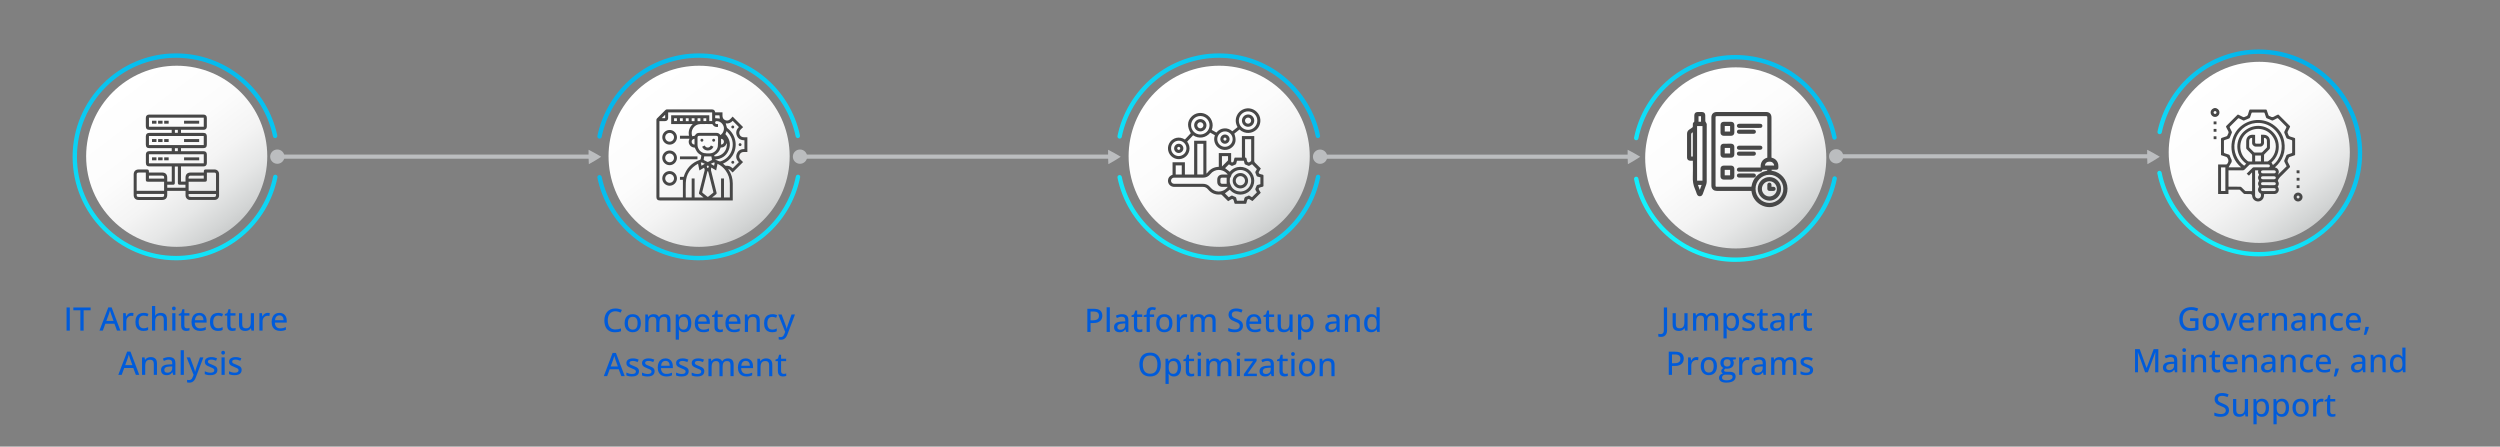 <?xml version="1.0" encoding="UTF-8"?>
<svg id="Layer_1" xmlns="http://www.w3.org/2000/svg" version="1.1" xmlns:xlink="http://www.w3.org/1999/xlink" viewBox="0 0 1920 343">
  <rect x="0" y="0" width="1920" height="343" fill="#808080" stroke="none"/>
  <!-- Generator: Adobe Illustrator 29.5.1, SVG Export Plug-In . SVG Version: 2.1.0 Build 141)  -->
  <defs>
    <style>
      .st0 {
        fill: url(#linear-gradient2);
      }

      .st1 {
        fill: url(#linear-gradient10);
      }

      .st2 {
        fill: url(#linear-gradient1);
      }

      .st3 {
        fill: url(#linear-gradient9);
      }

      .st4 {
        fill: url(#linear-gradient8);
      }

      .st5 {
        fill: url(#linear-gradient11);
      }

      .st6 {
        fill: #bbbdbf;
      }

      .st7 {
        fill: url(#linear-gradient12);
      }

      .st8 {
        fill: #005bda;
      }

      .st9 {
        fill: url(#linear-gradient7);
      }

      .st10 {
        fill: url(#linear-gradient4);
      }

      .st11 {
        fill: #474747;
      }

      .st12 {
        fill: url(#linear-gradient5);
      }

      .st13 {
        fill: url(#linear-gradient3);
      }

      .st14 {
        fill: url(#linear-gradient6);
      }

      .st15 {
        fill: url(#linear-gradient);
      }
    </style>
    <linearGradient id="linear-gradient" x1="1398.53" y1="334.7" x2="1276.99" y2="167.21" gradientTransform="translate(0 344) scale(1 -1)" gradientUnits="userSpaceOnUse">
      <stop offset="0" stop-color="#00abe9"/>
      <stop offset="1" stop-color="#15f5ff"/>
    </linearGradient>
    <linearGradient id="linear-gradient1" x1="1419.12" y1="319.76" x2="1297.59" y2="152.27" gradientTransform="translate(0 344) scale(1 -1)" gradientUnits="userSpaceOnUse">
      <stop offset="0" stop-color="#00abe9"/>
      <stop offset="1" stop-color="#15f5ff"/>
    </linearGradient>
    <linearGradient id="linear-gradient2" x1="1291.28" y1="278.03" x2="1375.33" y2="166.77" gradientTransform="translate(232.94 -663.84) rotate(45) scale(1 -1)" gradientUnits="userSpaceOnUse">
      <stop offset="0" stop-color="#fff"/>
      <stop offset=".4" stop-color="#fcfcfc"/>
      <stop offset=".62" stop-color="#f4f4f4"/>
      <stop offset=".79" stop-color="#e6e7e7"/>
      <stop offset=".94" stop-color="#d3d5d5"/>
      <stop offset="1" stop-color="#cacccc"/>
    </linearGradient>
    <linearGradient id="linear-gradient3" x1="1026.09" y1="326.61" x2="835.37" y2="164.99" gradientTransform="translate(0 344) scale(1 -1)" gradientUnits="userSpaceOnUse">
      <stop offset="0" stop-color="#00abe9"/>
      <stop offset="1" stop-color="#15f5ff"/>
    </linearGradient>
    <linearGradient id="linear-gradient4" x1="1052.37" y1="295.6" x2="861.65" y2="133.98" gradientTransform="translate(0 344) scale(1 -1)" gradientUnits="userSpaceOnUse">
      <stop offset="0" stop-color="#00abe9"/>
      <stop offset="1" stop-color="#15f5ff"/>
    </linearGradient>
    <linearGradient id="linear-gradient5" x1="894.55" y1="279.26" x2="978.61" y2="168.01" gradientTransform="translate(115.87 -383.69) rotate(45) scale(1 -1)" gradientUnits="userSpaceOnUse">
      <stop offset="0" stop-color="#fff"/>
      <stop offset=".4" stop-color="#fcfcfc"/>
      <stop offset=".62" stop-color="#f4f4f4"/>
      <stop offset=".79" stop-color="#e6e7e7"/>
      <stop offset=".94" stop-color="#d3d5d5"/>
      <stop offset="1" stop-color="#cacccc"/>
    </linearGradient>
    <linearGradient id="linear-gradient6" x1="444.1" y1="311.04" x2="691.25" y2="157.33" gradientTransform="translate(0 344) scale(1 -1)" gradientUnits="userSpaceOnUse">
      <stop offset="0" stop-color="#00abe9"/>
      <stop offset="1" stop-color="#15f5ff"/>
    </linearGradient>
    <linearGradient id="linear-gradient7" x1="417.32" y1="267.98" x2="664.47" y2="114.28" gradientTransform="translate(0 344) scale(1 -1)" gradientUnits="userSpaceOnUse">
      <stop offset="0" stop-color="#00abe9"/>
      <stop offset="1" stop-color="#15f5ff"/>
    </linearGradient>
    <linearGradient id="linear-gradient8" x1="495.14" y1="279.26" x2="579.2" y2="168.01" gradientTransform="translate(-1.11 -101.25) rotate(45) scale(1 -1)" gradientUnits="userSpaceOnUse">
      <stop offset="0" stop-color="#fff"/>
      <stop offset=".4" stop-color="#fcfcfc"/>
      <stop offset=".62" stop-color="#f4f4f4"/>
      <stop offset=".79" stop-color="#e6e7e7"/>
      <stop offset=".94" stop-color="#d3d5d5"/>
      <stop offset="1" stop-color="#cacccc"/>
    </linearGradient>
    <linearGradient id="linear-gradient9" x1="1784" y1="299.24" x2="1683.92" y2="151.66" gradientTransform="translate(0 344) scale(1 -1)" gradientUnits="userSpaceOnUse">
      <stop offset="0" stop-color="#00abe9"/>
      <stop offset="1" stop-color="#15f5ff"/>
    </linearGradient>
    <linearGradient id="linear-gradient10" x1="1693.34" y1="282.26" x2="1777.4" y2="171.01" gradientTransform="translate(347.71 -949.4) rotate(45) scale(1 -1)" gradientUnits="userSpaceOnUse">
      <stop offset="0" stop-color="#fff"/>
      <stop offset=".4" stop-color="#fcfcfc"/>
      <stop offset=".62" stop-color="#f4f4f4"/>
      <stop offset=".79" stop-color="#e6e7e7"/>
      <stop offset=".94" stop-color="#d3d5d5"/>
      <stop offset="1" stop-color="#cacccc"/>
    </linearGradient>
    <linearGradient id="linear-gradient11" x1="163.19" y1="354.3" x2="107.02" y2="91.83" gradientTransform="translate(0 344) scale(1 -1)" gradientUnits="userSpaceOnUse">
      <stop offset="0" stop-color="#00abe9"/>
      <stop offset="1" stop-color="#15f5ff"/>
    </linearGradient>
    <linearGradient id="linear-gradient12" x1="93.93" y1="279.26" x2="177.99" y2="168.01" gradientTransform="translate(0 344.01) scale(1 -1)" gradientUnits="userSpaceOnUse">
      <stop offset="0" stop-color="#fff"/>
      <stop offset=".4" stop-color="#fcfcfc"/>
      <stop offset=".62" stop-color="#f4f4f4"/>
      <stop offset=".79" stop-color="#e6e7e7"/>
      <stop offset=".94" stop-color="#d3d5d5"/>
      <stop offset="1" stop-color="#cacccc"/>
    </linearGradient>
  </defs>
  <path class="st8" d="M51.12,253.92v-17.78h2.49v17.78h-2.49Z"/>
  <path class="st8" d="M64.22,253.92h-2.5v-15.62h-5.4v-2.15h13.29v2.15h-5.39v15.62Z"/>
  <path class="st8" d="M89.86,253.92l-1.97-5.29h-6.97l-1.95,5.29h-2.59l6.79-17.85h2.55l6.75,17.85h-2.61ZM87.2,246.47l-1.87-5.24c-.06-.18-.14-.45-.26-.8-.12-.36-.24-.73-.35-1.11-.12-.38-.21-.7-.29-.95-.08.33-.17.68-.28,1.05-.11.37-.21.71-.31,1.03-.1.32-.18.58-.25.77l-1.9,5.24h5.51Z"/>
  <path class="st8" d="M101.02,240.28c.24,0,.51,0,.79.04s.53.06.73.1l-.26,2.27c-.19-.05-.42-.09-.68-.12-.25-.03-.49-.05-.71-.05-.52,0-1.01.1-1.48.29-.47.19-.88.48-1.24.84-.36.37-.64.82-.84,1.35s-.3,1.14-.3,1.82v7.09h-2.46v-13.4h1.97l.29,2.42h.11c.28-.49.61-.93,1-1.34s.85-.73,1.36-.97,1.08-.36,1.71-.36v.02Z"/>
  <path class="st8" d="M110.15,254.17c-1.23,0-2.31-.25-3.23-.74-.92-.49-1.64-1.25-2.15-2.27s-.76-2.3-.76-3.86.27-2.95.81-3.98,1.29-1.8,2.26-2.29c.96-.49,2.06-.74,3.3-.74.73,0,1.41.07,2.05.22s1.17.33,1.6.55l-.73,1.98c-.45-.18-.94-.34-1.47-.47s-1.02-.21-1.49-.21c-.86,0-1.57.19-2.13.57s-.99.93-1.27,1.66-.43,1.63-.43,2.7.14,1.92.42,2.63c.28.72.69,1.26,1.24,1.64.55.37,1.23.56,2.05.56.72,0,1.37-.08,1.95-.24s1.11-.37,1.59-.62v2.15c-.47.26-.99.45-1.56.58s-1.25.19-2.06.19h.01Z"/>
  <path class="st8" d="M119.18,235v5.2c0,.41-.01.82-.04,1.22s-.05.73-.08,1h.15c.28-.47.63-.86,1.05-1.17.42-.31.89-.55,1.42-.71s1.09-.24,1.68-.24c1.05,0,1.93.17,2.65.51s1.27.87,1.64,1.59.56,1.65.56,2.79v8.73h-2.42v-8.4c0-1.07-.24-1.87-.71-2.41s-1.19-.81-2.16-.81-1.66.18-2.21.55-.94.91-1.18,1.62c-.24.71-.35,1.59-.35,2.63v6.82h-2.44v-18.92h2.44,0Z"/>
  <path class="st8" d="M133.53,235.45c.39,0,.72.11,1,.34s.42.6.42,1.11-.14.88-.42,1.11-.61.35-1,.35-.73-.12-1-.35c-.27-.23-.41-.6-.41-1.11s.14-.88.41-1.11.61-.34,1-.34ZM134.73,240.52v13.4h-2.44v-13.4h2.44Z"/>
  <path class="st8" d="M143.57,252.18c.35,0,.7-.03,1.06-.09s.67-.14.92-.24v1.87c-.28.12-.64.22-1.1.31s-.93.13-1.4.13c-.73,0-1.39-.13-1.98-.38s-1.06-.68-1.42-1.29c-.35-.61-.53-1.45-.53-2.53v-7.56h-1.86v-1.13l1.95-.9.86-2.89h1.51v3.04h3.88v1.88h-3.88v7.53c0,.75.18,1.32.54,1.69s.85.56,1.45.56h0Z"/>
  <path class="st8" d="M153.09,240.28c1.17,0,2.17.25,3,.75s1.48,1.2,1.92,2.11c.45.91.67,1.98.67,3.21v1.39h-9.1c.02,1.44.39,2.54,1.11,3.3.71.77,1.71,1.15,3,1.15.85,0,1.61-.08,2.27-.24s1.35-.4,2.07-.72v2.05c-.67.31-1.35.53-2.02.67s-1.49.21-2.43.21c-1.3,0-2.43-.26-3.41-.78-.98-.52-1.74-1.29-2.28-2.3-.54-1.02-.81-2.27-.81-3.76s.25-2.74.74-3.79c.49-1.05,1.19-1.85,2.09-2.41s1.96-.84,3.17-.84h0ZM153.08,242.18c-.99,0-1.78.32-2.38.97-.6.64-.95,1.57-1.06,2.77h6.59c0-.74-.13-1.39-.35-1.95-.23-.56-.57-1-1.03-1.31-.46-.32-1.05-.47-1.77-.47h0Z"/>
  <path class="st8" d="M167.39,254.17c-1.23,0-2.31-.25-3.23-.74s-1.64-1.25-2.15-2.27-.76-2.3-.76-3.86.27-2.95.81-3.98,1.29-1.8,2.26-2.29c.96-.49,2.06-.74,3.3-.74.73,0,1.41.07,2.05.22s1.17.33,1.6.55l-.73,1.98c-.45-.18-.94-.34-1.47-.47s-1.02-.21-1.49-.21c-.86,0-1.57.19-2.13.57s-.99.93-1.27,1.66-.43,1.63-.43,2.7.14,1.92.42,2.63c.28.72.69,1.26,1.24,1.64.55.37,1.23.56,2.05.56.72,0,1.37-.08,1.95-.24s1.11-.37,1.59-.62v2.15c-.47.26-.99.45-1.56.58-.57.13-1.25.19-2.06.19h0Z"/>
  <path class="st8" d="M178.97,252.18c.35,0,.7-.03,1.06-.09s.67-.14.92-.24v1.87c-.28.12-.64.22-1.1.31s-.93.13-1.4.13c-.73,0-1.39-.13-1.98-.38s-1.06-.68-1.42-1.29c-.35-.61-.53-1.45-.53-2.53v-7.56h-1.86v-1.13l1.95-.9.86-2.89h1.51v3.04h3.88v1.88h-3.88v7.53c0,.75.18,1.32.54,1.69s.85.56,1.45.56h0Z"/>
  <path class="st8" d="M195.05,240.52v13.4h-1.96l-.34-1.84h-.13c-.28.46-.63.85-1.07,1.16s-.93.54-1.47.69c-.54.15-1.12.23-1.73.23-1.03,0-1.9-.17-2.62-.51s-1.26-.87-1.63-1.59c-.37-.72-.55-1.64-.55-2.78v-8.77h2.46v8.43c0,1.08.23,1.88.7,2.42s1.18.8,2.13.8,1.67-.18,2.22-.55c.55-.37.94-.91,1.18-1.62.24-.71.36-1.58.36-2.61v-6.87h2.46,0Z"/>
  <path class="st8" d="M205.66,240.28c.24,0,.51,0,.79.04s.53.06.73.1l-.26,2.27c-.19-.05-.42-.09-.68-.12-.25-.03-.49-.05-.71-.05-.52,0-1.01.1-1.48.29-.47.19-.88.48-1.24.84-.36.37-.64.82-.84,1.35s-.3,1.14-.3,1.82v7.09h-2.46v-13.4h1.97l.29,2.42h.11c.28-.49.61-.93,1-1.34s.85-.73,1.36-.97,1.08-.36,1.71-.36v.02Z"/>
  <path class="st8" d="M214.63,240.28c1.17,0,2.17.25,3,.75s1.48,1.2,1.92,2.11c.45.91.67,1.98.67,3.21v1.39h-9.1c.02,1.44.39,2.54,1.11,3.3.71.77,1.71,1.15,3,1.15.85,0,1.61-.08,2.27-.24s1.35-.4,2.07-.72v2.05c-.67.31-1.35.53-2.02.67s-1.49.21-2.43.21c-1.3,0-2.43-.26-3.41-.78-.98-.52-1.74-1.29-2.28-2.3-.54-1.02-.81-2.27-.81-3.76s.25-2.74.74-3.79c.49-1.05,1.19-1.85,2.09-2.41s1.96-.84,3.17-.84h0ZM214.62,242.18c-.99,0-1.78.32-2.38.97-.6.64-.95,1.57-1.06,2.77h6.59c0-.74-.13-1.39-.35-1.95-.23-.56-.57-1-1.03-1.31-.46-.32-1.05-.47-1.77-.47h0Z"/>
  <path class="st8" d="M104.34,287.89l-1.97-5.29h-6.97l-1.95,5.29h-2.59l6.79-17.85h2.55l6.75,17.85h-2.61ZM101.68,280.44l-1.87-5.24c-.06-.18-.14-.45-.26-.8-.12-.36-.24-.73-.35-1.11-.12-.38-.21-.7-.29-.95-.08.33-.17.68-.28,1.05s-.21.71-.31,1.03-.18.58-.25.77l-1.9,5.24h5.51Z"/>
  <path class="st8" d="M115.73,274.25c1.55,0,2.74.39,3.57,1.17s1.25,2.03,1.25,3.75v8.73h-2.42v-8.4c0-1.07-.24-1.87-.71-2.41s-1.19-.81-2.16-.81c-1.39,0-2.36.41-2.91,1.23-.56.82-.83,2.01-.83,3.56v6.83h-2.44v-13.4h1.93l.35,1.88h.13c.28-.47.64-.86,1.08-1.18s.93-.55,1.47-.71,1.1-.24,1.7-.24h0Z"/>
  <path class="st8" d="M129.75,274.26c1.65,0,2.89.37,3.71,1.1s1.23,1.89,1.23,3.47v9.06h-1.75l-.47-1.95h-.1c-.37.49-.76.89-1.17,1.22-.41.32-.87.57-1.4.73s-1.18.24-1.94.24c-.81,0-1.53-.15-2.16-.44s-1.13-.73-1.49-1.32-.54-1.34-.54-2.24c0-1.36.52-2.4,1.57-3.1,1.05-.71,2.63-1.09,4.75-1.15l2.31-.1v-.75c0-1.05-.23-1.78-.7-2.21s-1.12-.64-1.95-.64c-.69,0-1.35.1-1.98.3-.63.2-1.24.44-1.82.71l-.78-1.77c.63-.32,1.35-.6,2.16-.82.81-.22,1.65-.33,2.54-.33h-.02ZM132.26,281.39l-1.87.08c-1.55.06-2.64.31-3.26.77-.63.46-.94,1.1-.94,1.92,0,.71.21,1.24.64,1.57.43.33,1,.5,1.7.5,1.09,0,1.98-.31,2.68-.92s1.05-1.52,1.05-2.72v-1.2h0Z"/>
  <path class="st8" d="M141.21,287.89h-2.46v-18.92h2.46v18.92Z"/>
  <path class="st8" d="M143.32,274.49h2.64l2.85,7.72c.15.4.28.78.41,1.16s.23.74.33,1.09.17.7.23,1.04h.08c.1-.41.24-.92.41-1.51s.37-1.19.58-1.8l2.72-7.71h2.63l-5.79,15.3c-.32.85-.7,1.58-1.15,2.2-.45.61-.98,1.08-1.6,1.41-.62.33-1.35.49-2.19.49-.39,0-.73-.02-1.03-.07s-.55-.1-.76-.15v-1.95c.18.04.4.08.65.11s.52.05.8.05c.51,0,.95-.1,1.32-.3.37-.2.69-.48.95-.84.26-.37.48-.79.66-1.28l.61-1.58-5.35-13.39h0Z"/>
  <path class="st8" d="M166.96,284.15c0,.87-.21,1.6-.64,2.19-.43.6-1.04,1.04-1.85,1.34s-1.78.45-2.92.45c-.94,0-1.75-.07-2.43-.21-.68-.14-1.3-.35-1.85-.61v-2.16c.59.28,1.28.54,2.06.75.78.22,1.54.33,2.29.33,1.05,0,1.8-.17,2.27-.5s.7-.78.7-1.35c0-.33-.09-.63-.28-.88-.19-.26-.51-.51-.98-.77-.47-.25-1.13-.55-2-.88-.85-.33-1.58-.67-2.18-1-.6-.33-1.06-.73-1.38-1.2s-.47-1.08-.47-1.82c0-1.16.46-2.04,1.39-2.66s2.15-.92,3.68-.92c.81,0,1.57.08,2.29.24.72.16,1.4.39,2.06.68l-.79,1.88c-.58-.25-1.18-.46-1.8-.63s-1.24-.25-1.88-.25c-.83,0-1.47.13-1.92.4s-.66.64-.66,1.11c0,.37.1.67.31.91s.55.48,1.04.71c.49.23,1.14.5,1.97.82.82.31,1.53.63,2.12.96.6.33,1.06.74,1.38,1.22s.49,1.09.49,1.84h-.02Z"/>
  <path class="st8" d="M171.36,269.42c.39,0,.72.11,1,.34s.42.6.42,1.11-.14.88-.42,1.11c-.28.23-.61.35-1,.35s-.73-.12-1-.35-.41-.6-.41-1.11.14-.88.41-1.11c.27-.23.61-.34,1-.34ZM172.57,274.49v13.4h-2.44v-13.4h2.44Z"/>
  <path class="st8" d="M185.58,284.15c0,.87-.21,1.6-.64,2.19-.43.6-1.04,1.04-1.85,1.34s-1.78.45-2.92.45c-.94,0-1.75-.07-2.43-.21-.68-.14-1.3-.35-1.85-.61v-2.16c.59.28,1.28.54,2.06.75.78.22,1.54.33,2.29.33,1.05,0,1.8-.17,2.27-.5s.7-.78.7-1.35c0-.33-.09-.63-.28-.88-.19-.26-.51-.51-.98-.77-.47-.25-1.13-.55-2-.88-.85-.33-1.58-.67-2.18-1-.6-.33-1.06-.73-1.38-1.2s-.47-1.08-.47-1.82c0-1.16.46-2.04,1.39-2.66s2.15-.92,3.68-.92c.81,0,1.57.08,2.29.24.72.16,1.4.39,2.06.68l-.79,1.88c-.58-.25-1.18-.46-1.8-.63s-1.24-.25-1.88-.25c-.83,0-1.47.13-1.92.4s-.66.64-.66,1.11c0,.37.1.67.31.91s.55.48,1.04.71c.49.23,1.14.5,1.97.82.82.31,1.53.63,2.12.96.6.33,1.06.74,1.38,1.22s.49,1.09.49,1.84h-.02Z"/>
  <path class="st8" d="M472.62,239.04c-.92,0-1.74.16-2.46.48-.73.32-1.34.79-1.84,1.4s-.89,1.35-1.16,2.21-.4,1.83-.4,2.91c0,1.43.21,2.67.64,3.72.43,1.05,1.07,1.85,1.93,2.42.86.57,1.94.85,3.25.85.78,0,1.52-.07,2.23-.21s1.42-.33,2.12-.55v2.14c-.68.26-1.38.45-2.11.58s-1.57.19-2.55.19c-1.82,0-3.33-.38-4.53-1.13s-2.1-1.81-2.69-3.18-.89-2.98-.89-4.83c0-1.35.19-2.58.56-3.69.37-1.12.92-2.08,1.64-2.89s1.61-1.44,2.66-1.88c1.05-.44,2.26-.66,3.63-.66.89,0,1.76.09,2.61.29.85.19,1.63.46,2.34.8l-.92,2.08c-.59-.27-1.23-.5-1.9-.71s-1.39-.3-2.15-.3v-.04Z"/>
  <path class="st8" d="M492.17,248.2c0,1.1-.14,2.09-.43,2.95-.29.86-.71,1.59-1.25,2.19-.55.6-1.21,1.05-1.98,1.36-.77.31-1.64.47-2.61.47-.91,0-1.74-.16-2.5-.47s-1.41-.77-1.96-1.36c-.55-.6-.98-1.33-1.28-2.19s-.45-1.85-.45-2.95c0-1.47.25-2.72.75-3.75s1.22-1.82,2.16-2.36,2.05-.81,3.35-.81,2.31.27,3.25.81,1.66,1.33,2.18,2.36.78,2.28.78,3.75h-.01ZM482.21,248.2c0,1.03.13,1.92.4,2.66.26.74.67,1.31,1.22,1.71.55.4,1.25.6,2.12.6s1.55-.2,2.1-.6c.55-.4.96-.97,1.22-1.71s.39-1.63.39-2.66-.13-1.9-.39-2.63c-.26-.73-.66-1.29-1.21-1.68s-1.26-.58-2.13-.58c-1.28,0-2.22.43-2.81,1.28-.6.85-.89,2.06-.89,3.6h-.02Z"/>
  <path class="st8" d="M510.4,241.28c1.48,0,2.6.39,3.36,1.16s1.14,2.01,1.14,3.71v8.77h-2.42v-8.46c0-1.05-.22-1.84-.65-2.37s-1.08-.79-1.94-.79c-1.22,0-2.09.37-2.63,1.1-.54.73-.81,1.81-.81,3.23v7.3h-2.43v-8.46c0-.71-.1-1.29-.29-1.76s-.48-.82-.86-1.05c-.38-.24-.86-.35-1.45-.35-.83,0-1.5.18-2,.54s-.86.89-1.08,1.6-.33,1.57-.33,2.59v6.89h-2.44v-13.4h1.93l.35,1.85h.13c.27-.46.61-.85,1.02-1.16s.87-.54,1.37-.7,1.03-.24,1.59-.24c1,0,1.85.18,2.54.55.69.36,1.2.92,1.52,1.67h.16c.43-.75,1.02-1.31,1.78-1.67s1.57-.54,2.45-.54h-.01Z"/>
  <path class="st8" d="M525.55,241.28c1.63,0,2.93.58,3.91,1.73.98,1.16,1.46,2.88,1.46,5.17,0,1.52-.22,2.8-.67,3.84-.45,1.03-1.08,1.82-1.9,2.35-.81.53-1.77.8-2.86.8-.69,0-1.29-.09-1.81-.27-.52-.18-.96-.43-1.33-.73s-.68-.63-.93-.98h-.16c.03.32.07.68.1,1.1.04.42.05.79.05,1.12v5.47h-2.46v-19.36h2.01l.33,1.92h.12c.25-.4.56-.76.93-1.09s.82-.59,1.34-.79c.53-.19,1.15-.29,1.86-.29h.01ZM524.99,243.3c-.86,0-1.55.17-2.06.5-.51.34-.89.84-1.13,1.5s-.37,1.5-.38,2.5v.39c0,1.07.11,1.97.34,2.71s.6,1.29,1.13,1.68,1.24.58,2.13.58c.76,0,1.4-.21,1.9-.62.51-.41.88-1,1.13-1.75s.37-1.63.37-2.63c0-1.52-.28-2.71-.84-3.57s-1.42-1.29-2.59-1.29Z"/>
  <path class="st8" d="M539.58,241.28c1.17,0,2.17.25,3,.75s1.48,1.2,1.92,2.11c.45.91.67,1.98.67,3.21v1.39h-9.1c.02,1.44.39,2.54,1.11,3.3.71.77,1.71,1.15,3,1.15.85,0,1.61-.08,2.27-.24.66-.16,1.35-.4,2.07-.72v2.05c-.67.31-1.35.53-2.02.67s-1.49.21-2.43.21c-1.3,0-2.43-.26-3.41-.78s-1.74-1.29-2.28-2.3c-.54-1.02-.81-2.27-.81-3.76s.25-2.74.74-3.79c.49-1.05,1.19-1.85,2.09-2.41s1.96-.84,3.17-.84h.01ZM539.57,243.18c-.99,0-1.78.32-2.38.97-.6.64-.95,1.57-1.06,2.77h6.59c0-.74-.13-1.39-.35-1.95-.23-.56-.57-1-1.03-1.31-.46-.32-1.05-.47-1.77-.47h0Z"/>
  <path class="st8" d="M553.16,253.18c.35,0,.7-.03,1.06-.09s.67-.14.92-.24v1.87c-.28.12-.64.22-1.1.31s-.93.13-1.4.13c-.73,0-1.39-.13-1.98-.38s-1.06-.68-1.42-1.29c-.35-.61-.53-1.45-.53-2.53v-7.56h-1.86v-1.13l1.95-.9.86-2.89h1.51v3.04h3.88v1.88h-3.88v7.53c0,.75.18,1.32.54,1.69s.85.56,1.45.56Z"/>
  <path class="st8" d="M563.11,241.28c1.17,0,2.17.25,3,.75s1.48,1.2,1.92,2.11c.45.91.67,1.98.67,3.21v1.39h-9.1c.02,1.44.39,2.54,1.11,3.3.71.77,1.71,1.15,3,1.15.85,0,1.61-.08,2.27-.24.66-.16,1.35-.4,2.07-.72v2.05c-.67.31-1.35.53-2.02.67s-1.49.21-2.43.21c-1.3,0-2.43-.26-3.41-.78s-1.74-1.29-2.28-2.3c-.54-1.02-.81-2.27-.81-3.76s.25-2.74.74-3.79c.49-1.05,1.19-1.85,2.09-2.41s1.96-.84,3.17-.84h.01ZM563.1,243.18c-.99,0-1.78.32-2.38.97-.6.64-.95,1.57-1.06,2.77h6.59c0-.74-.13-1.39-.35-1.95-.23-.56-.57-1-1.03-1.31-.46-.32-1.05-.47-1.77-.47h0Z"/>
  <path class="st8" d="M578.68,241.28c1.55,0,2.74.39,3.57,1.17s1.25,2.03,1.25,3.75v8.73h-2.42v-8.4c0-1.07-.24-1.87-.71-2.41s-1.19-.81-2.16-.81c-1.39,0-2.36.41-2.91,1.23-.56.82-.83,2.01-.83,3.56v6.83h-2.44v-13.4h1.93l.35,1.88h.13c.28-.47.64-.86,1.08-1.18.44-.32.93-.55,1.47-.71s1.1-.24,1.7-.24h-.01Z"/>
  <path class="st8" d="M592.96,255.17c-1.23,0-2.31-.25-3.23-.74s-1.64-1.25-2.15-2.27-.76-2.3-.76-3.86.27-2.95.81-3.98,1.29-1.8,2.26-2.29c.96-.49,2.06-.74,3.3-.74.73,0,1.41.07,2.05.22s1.17.33,1.6.55l-.73,1.98c-.45-.18-.94-.34-1.47-.47s-1.02-.21-1.49-.21c-.86,0-1.57.19-2.13.57s-.99.93-1.27,1.66-.43,1.63-.43,2.7.14,1.92.42,2.63c.28.72.69,1.26,1.24,1.64.55.37,1.23.56,2.05.56.72,0,1.37-.08,1.95-.24s1.11-.37,1.59-.62v2.15c-.47.26-.99.45-1.56.58s-1.25.19-2.06.19h.01Z"/>
  <path class="st8" d="M597.66,241.52h2.64l2.85,7.72c.15.4.28.78.41,1.16s.23.74.33,1.09.17.7.23,1.04h.08c.1-.41.24-.92.41-1.51s.37-1.19.58-1.8l2.72-7.71h2.63l-5.79,15.3c-.32.85-.7,1.58-1.15,2.2-.45.61-.98,1.08-1.6,1.41-.62.33-1.35.49-2.19.49-.39,0-.73-.02-1.03-.07s-.55-.1-.76-.15v-1.95c.18.04.4.08.65.11s.52.05.8.05c.51,0,.95-.1,1.32-.3.37-.2.69-.48.95-.84.26-.37.48-.79.66-1.28l.61-1.58-5.35-13.39h0Z"/>
  <path class="st8" d="M477.18,288.89l-1.97-5.29h-6.97l-1.95,5.29h-2.59l6.79-17.85h2.55l6.75,17.85h-2.61ZM474.52,281.44l-1.87-5.24c-.06-.18-.14-.45-.26-.8-.12-.36-.24-.73-.35-1.11-.12-.38-.21-.7-.29-.95-.08.33-.17.68-.28,1.05s-.21.71-.31,1.03-.18.58-.25.77l-1.9,5.24h5.51Z"/>
  <path class="st8" d="M490.74,285.15c0,.87-.21,1.6-.64,2.19-.43.6-1.04,1.04-1.85,1.34s-1.78.45-2.92.45c-.94,0-1.75-.07-2.43-.21-.68-.14-1.3-.35-1.85-.61v-2.16c.59.28,1.28.54,2.06.75.78.22,1.54.33,2.29.33,1.05,0,1.8-.17,2.27-.5s.7-.78.7-1.35c0-.33-.09-.63-.28-.88-.19-.26-.51-.51-.98-.77-.47-.25-1.13-.55-2-.88-.85-.33-1.58-.67-2.18-1s-1.06-.73-1.38-1.2-.47-1.08-.47-1.82c0-1.16.46-2.04,1.39-2.66s2.15-.92,3.68-.92c.81,0,1.57.08,2.29.24s1.4.39,2.06.68l-.79,1.88c-.58-.25-1.18-.46-1.8-.63s-1.24-.25-1.88-.25c-.83,0-1.47.13-1.92.4s-.66.64-.66,1.11c0,.37.1.67.31.91s.55.48,1.04.71c.49.23,1.14.5,1.97.82.82.31,1.53.63,2.12.96.6.33,1.06.74,1.38,1.22s.49,1.09.49,1.84h-.02Z"/>
  <path class="st8" d="M502.74,285.15c0,.87-.21,1.6-.64,2.19-.43.6-1.04,1.04-1.85,1.34s-1.78.45-2.92.45c-.94,0-1.75-.07-2.43-.21-.68-.14-1.3-.35-1.85-.61v-2.16c.59.28,1.28.54,2.06.75.78.22,1.54.33,2.29.33,1.05,0,1.8-.17,2.27-.5s.7-.78.7-1.35c0-.33-.09-.63-.28-.88-.19-.26-.51-.51-.98-.77-.47-.25-1.13-.55-2-.88-.85-.33-1.58-.67-2.18-1s-1.06-.73-1.38-1.2-.47-1.08-.47-1.82c0-1.16.46-2.04,1.39-2.66s2.15-.92,3.68-.92c.81,0,1.57.08,2.29.24s1.4.39,2.06.68l-.79,1.88c-.58-.25-1.18-.46-1.8-.63s-1.24-.25-1.88-.25c-.83,0-1.47.13-1.92.4s-.66.64-.66,1.11c0,.37.1.67.31.91s.55.48,1.04.71c.49.23,1.14.5,1.97.82.82.31,1.53.63,2.12.96.6.33,1.06.74,1.38,1.22s.49,1.09.49,1.84h-.02Z"/>
  <path class="st8" d="M511.15,275.25c1.17,0,2.17.25,3,.75s1.48,1.2,1.92,2.11c.45.91.67,1.98.67,3.21v1.39h-9.1c.02,1.44.39,2.54,1.11,3.3.71.77,1.71,1.15,3,1.15.85,0,1.61-.08,2.27-.24s1.35-.4,2.07-.72v2.05c-.67.31-1.35.53-2.02.67s-1.49.21-2.43.21c-1.3,0-2.43-.26-3.41-.78s-1.74-1.29-2.28-2.3c-.54-1.02-.81-2.27-.81-3.76s.25-2.74.74-3.79c.49-1.05,1.19-1.85,2.09-2.41s1.96-.84,3.17-.84h.01ZM511.14,277.14c-.99,0-1.78.32-2.38.97-.6.64-.95,1.57-1.06,2.77h6.59c0-.74-.13-1.39-.35-1.95-.23-.56-.57-1-1.03-1.31-.46-.32-1.05-.47-1.77-.47h0Z"/>
  <path class="st8" d="M528.91,285.15c0,.87-.21,1.6-.64,2.19-.43.6-1.04,1.04-1.85,1.34s-1.78.45-2.92.45c-.94,0-1.75-.07-2.43-.21-.68-.14-1.3-.35-1.85-.61v-2.16c.59.28,1.28.54,2.06.75.78.22,1.54.33,2.29.33,1.05,0,1.8-.17,2.27-.5.47-.33.7-.78.7-1.35,0-.33-.09-.63-.28-.88-.19-.26-.51-.51-.98-.77-.47-.25-1.13-.55-2-.88-.85-.33-1.58-.67-2.18-1s-1.06-.73-1.38-1.2-.47-1.08-.47-1.82c0-1.16.46-2.04,1.39-2.66s2.15-.92,3.68-.92c.81,0,1.57.08,2.29.24s1.4.39,2.06.68l-.79,1.88c-.58-.25-1.18-.46-1.8-.63s-1.24-.25-1.88-.25c-.83,0-1.47.13-1.92.4s-.66.64-.66,1.11c0,.37.1.67.31.91s.55.48,1.04.71c.49.23,1.14.5,1.97.82.82.31,1.53.63,2.12.96.6.33,1.06.74,1.38,1.22s.49,1.09.49,1.84h-.02Z"/>
  <path class="st8" d="M540.91,285.15c0,.87-.21,1.6-.64,2.19-.43.6-1.04,1.04-1.85,1.34s-1.78.45-2.92.45c-.94,0-1.75-.07-2.43-.21-.68-.14-1.3-.35-1.85-.61v-2.16c.59.28,1.28.54,2.06.75.78.22,1.54.33,2.29.33,1.05,0,1.8-.17,2.27-.5.47-.33.7-.78.7-1.35,0-.33-.09-.63-.28-.88-.19-.26-.51-.51-.98-.77-.47-.25-1.13-.55-2-.88-.85-.33-1.58-.67-2.18-1s-1.06-.73-1.38-1.2-.47-1.08-.47-1.82c0-1.16.46-2.04,1.39-2.66s2.15-.92,3.68-.92c.81,0,1.57.08,2.29.24s1.4.39,2.06.68l-.79,1.88c-.58-.25-1.18-.46-1.8-.63s-1.24-.25-1.88-.25c-.83,0-1.47.13-1.92.4s-.66.64-.66,1.11c0,.37.1.67.31.91s.55.48,1.04.71c.49.23,1.14.5,1.97.82.82.31,1.53.63,2.12.96.6.33,1.06.74,1.38,1.22s.49,1.09.49,1.84h-.02Z"/>
  <path class="st8" d="M558.92,275.25c1.48,0,2.6.39,3.36,1.16s1.14,2.01,1.14,3.71v8.77h-2.42v-8.46c0-1.05-.22-1.84-.65-2.37s-1.08-.79-1.94-.79c-1.22,0-2.09.37-2.63,1.1s-.81,1.81-.81,3.23v7.3h-2.43v-8.46c0-.71-.1-1.29-.29-1.76s-.48-.82-.86-1.05c-.38-.24-.86-.35-1.45-.35-.83,0-1.5.18-2,.54-.5.36-.86.89-1.08,1.6-.22.71-.33,1.57-.33,2.59v6.89h-2.44v-13.4h1.93l.35,1.85h.13c.27-.46.61-.85,1.02-1.16.41-.31.87-.54,1.37-.7s1.03-.24,1.59-.24c1,0,1.85.18,2.54.55.69.36,1.2.92,1.52,1.67h.16c.43-.75,1.02-1.31,1.78-1.67.76-.36,1.57-.54,2.45-.54h-.01Z"/>
  <path class="st8" d="M572.73,275.25c1.17,0,2.17.25,3,.75s1.48,1.2,1.92,2.11c.45.91.67,1.98.67,3.21v1.39h-9.1c.02,1.44.39,2.54,1.11,3.3.71.77,1.71,1.15,3,1.15.85,0,1.61-.08,2.27-.24.66-.16,1.35-.4,2.07-.72v2.05c-.67.31-1.35.53-2.02.67s-1.49.21-2.43.21c-1.3,0-2.43-.26-3.41-.78s-1.74-1.29-2.28-2.3c-.54-1.02-.81-2.27-.81-3.76s.25-2.74.74-3.79c.49-1.05,1.19-1.85,2.09-2.41s1.96-.84,3.17-.84h.01ZM572.72,277.14c-.99,0-1.78.32-2.38.97-.6.64-.95,1.57-1.06,2.77h6.59c0-.74-.13-1.39-.35-1.95-.23-.56-.57-1-1.03-1.31-.46-.32-1.05-.47-1.77-.47h0Z"/>
  <path class="st8" d="M588.31,275.25c1.55,0,2.74.39,3.57,1.17s1.25,2.03,1.25,3.75v8.73h-2.42v-8.4c0-1.07-.24-1.87-.71-2.41s-1.19-.81-2.16-.81c-1.39,0-2.36.41-2.91,1.23-.56.82-.83,2.01-.83,3.56v6.83h-2.44v-13.4h1.93l.35,1.88h.13c.28-.47.64-.86,1.08-1.18s.93-.55,1.47-.71,1.1-.24,1.7-.24h-.01Z"/>
  <path class="st8" d="M601.86,287.15c.35,0,.7-.03,1.06-.09s.67-.14.92-.24v1.87c-.28.12-.64.22-1.1.31s-.93.13-1.4.13c-.73,0-1.39-.13-1.98-.38s-1.06-.68-1.42-1.29c-.35-.61-.53-1.45-.53-2.53v-7.56h-1.86v-1.13l1.95-.9.86-2.89h1.51v3.04h3.88v1.88h-3.88v7.53c0,.75.18,1.32.54,1.69s.85.56,1.45.56Z"/>
  <path class="st8" d="M839.96,237.15c2.29,0,3.97.46,5.03,1.37,1.06.92,1.59,2.22,1.59,3.9,0,.76-.12,1.49-.36,2.17s-.64,1.29-1.19,1.81-1.27.94-2.16,1.24-1.99.46-3.28.46h-2.03v6.82h-2.49v-17.78h4.9-.01ZM839.76,239.24h-2.21v6.76h1.76c1.03,0,1.89-.12,2.59-.35.7-.23,1.22-.6,1.58-1.11.36-.51.54-1.18.54-2.02,0-1.1-.34-1.93-1.03-2.47s-1.76-.81-3.22-.81h-.01Z"/>
  <path class="st8" d="M852.36,254.92h-2.46v-18.92h2.46v18.92Z"/>
  <path class="st8" d="M861.65,241.29c1.65,0,2.89.37,3.71,1.1.82.73,1.23,1.89,1.23,3.47v9.06h-1.75l-.47-1.95h-.1c-.37.49-.76.89-1.17,1.22-.41.32-.87.57-1.4.73-.53.16-1.18.24-1.94.24-.81,0-1.53-.15-2.16-.44s-1.13-.73-1.49-1.32-.54-1.34-.54-2.24c0-1.36.52-2.4,1.57-3.1,1.05-.71,2.63-1.09,4.75-1.15l2.31-.1v-.75c0-1.05-.23-1.78-.7-2.21-.47-.43-1.12-.64-1.95-.64-.69,0-1.35.1-1.98.3s-1.24.44-1.82.71l-.78-1.77c.63-.32,1.35-.6,2.16-.82s1.65-.33,2.54-.33h-.02ZM864.17,248.42l-1.87.08c-1.55.06-2.64.31-3.26.77-.63.46-.94,1.1-.94,1.92,0,.71.21,1.24.64,1.57s1,.5,1.7.5c1.09,0,1.98-.31,2.68-.92s1.05-1.52,1.05-2.72v-1.2h0Z"/>
  <path class="st8" d="M875.33,253.18c.35,0,.7-.03,1.06-.09s.67-.14.92-.24v1.87c-.28.12-.64.22-1.1.31s-.93.13-1.4.13c-.73,0-1.39-.13-1.98-.38s-1.06-.68-1.42-1.29c-.35-.61-.53-1.45-.53-2.53v-7.56h-1.86v-1.13l1.95-.9.86-2.89h1.51v3.04h3.88v1.88h-3.88v7.53c0,.75.18,1.32.54,1.69s.85.56,1.45.56Z"/>
  <path class="st8" d="M886.36,243.41h-3.3v11.51h-2.44v-11.51h-2.27v-1.18l2.27-.74v-.92c0-1.13.17-2.03.52-2.72.35-.68.85-1.19,1.5-1.5.65-.32,1.44-.47,2.38-.47.56,0,1.07.05,1.54.15.47.1.87.21,1.21.33l-.63,1.87c-.28-.09-.58-.17-.92-.25-.34-.08-.7-.12-1.08-.12-.71,0-1.23.23-1.56.68s-.5,1.14-.5,2.05v.94h3.3v1.88h-.02Z"/>
  <path class="st8" d="M900.43,248.2c0,1.1-.14,2.09-.43,2.95s-.71,1.59-1.25,2.19c-.55.6-1.21,1.05-1.98,1.36-.77.31-1.64.47-2.61.47-.91,0-1.74-.16-2.5-.47s-1.41-.77-1.96-1.36c-.55-.6-.98-1.33-1.28-2.19-.3-.86-.45-1.85-.45-2.95,0-1.47.25-2.72.75-3.75s1.22-1.82,2.16-2.36,2.05-.81,3.35-.81,2.31.27,3.25.81,1.66,1.33,2.18,2.36.78,2.28.78,3.75h0ZM890.47,248.2c0,1.03.13,1.92.4,2.66.26.74.67,1.31,1.22,1.71.55.4,1.25.6,2.12.6s1.55-.2,2.1-.6c.55-.4.96-.97,1.22-1.71.26-.74.39-1.63.39-2.66s-.13-1.9-.39-2.63c-.26-.73-.66-1.29-1.21-1.68-.55-.39-1.26-.58-2.13-.58-1.28,0-2.22.43-2.81,1.28-.6.85-.89,2.06-.89,3.6h-.02Z"/>
  <path class="st8" d="M910.25,241.28c.24,0,.51,0,.79.04s.53.06.73.1l-.26,2.27c-.19-.05-.42-.09-.68-.12-.25-.03-.49-.05-.71-.05-.52,0-1.01.1-1.48.29-.47.19-.88.48-1.24.84-.36.37-.64.82-.84,1.35s-.3,1.14-.3,1.82v7.09h-2.46v-13.4h1.97l.29,2.42h.11c.28-.49.61-.93,1-1.34s.85-.73,1.36-.97,1.08-.36,1.71-.36v.02Z"/>
  <path class="st8" d="M929.11,241.28c1.48,0,2.6.39,3.36,1.16s1.14,2.01,1.14,3.71v8.77h-2.42v-8.46c0-1.05-.22-1.84-.65-2.37s-1.08-.79-1.94-.79c-1.22,0-2.09.37-2.63,1.1-.54.73-.81,1.81-.81,3.23v7.3h-2.43v-8.46c0-.71-.1-1.29-.29-1.76s-.48-.82-.86-1.05c-.38-.24-.86-.35-1.45-.35-.83,0-1.5.18-2,.54s-.86.89-1.08,1.6c-.22.71-.33,1.57-.33,2.59v6.89h-2.44v-13.4h1.93l.35,1.85h.13c.27-.46.61-.85,1.02-1.16.41-.31.87-.54,1.37-.7s1.03-.24,1.59-.24c1,0,1.85.18,2.54.55.69.36,1.2.92,1.52,1.67h.16c.43-.75,1.02-1.31,1.78-1.67s1.57-.54,2.45-.54h-.01Z"/>
  <path class="st8" d="M954.6,250.15c0,1.05-.26,1.96-.78,2.71s-1.26,1.32-2.21,1.72-2.08.6-3.38.6c-.66,0-1.28-.03-1.88-.1s-1.15-.17-1.66-.3-.97-.29-1.39-.49v-2.36c.67.28,1.45.53,2.33.77s1.8.36,2.74.36c.82,0,1.51-.11,2.06-.33s.98-.54,1.26-.94.43-.89.43-1.46-.14-1.04-.41-1.43c-.28-.38-.71-.74-1.31-1.06-.6-.32-1.38-.67-2.34-1.03-.67-.24-1.29-.52-1.84-.83-.55-.31-1.03-.67-1.43-1.08-.4-.41-.71-.88-.93-1.43-.22-.55-.33-1.18-.33-1.89,0-.98.24-1.82.72-2.52s1.16-1.23,2.02-1.6c.87-.37,1.87-.55,3.02-.55.94,0,1.82.09,2.63.28s1.59.44,2.33.77l-.79,2.07c-.69-.28-1.38-.51-2.08-.69-.7-.18-1.42-.27-2.16-.27-.69,0-1.27.1-1.75.3s-.83.49-1.08.86-.37.81-.37,1.33c0,.58.13,1.05.39,1.43.26.38.67.73,1.23,1.03.56.31,1.29.64,2.19.98,1.01.39,1.87.8,2.58,1.24s1.25.96,1.62,1.58.56,1.39.56,2.33h.01Z"/>
  <path class="st8" d="M963.06,241.28c1.17,0,2.17.25,3,.75s1.48,1.2,1.92,2.11c.45.91.67,1.98.67,3.21v1.39h-9.1c.02,1.44.39,2.54,1.11,3.3.71.77,1.72,1.15,3,1.15.85,0,1.61-.08,2.27-.24.66-.16,1.35-.4,2.07-.72v2.05c-.67.31-1.35.53-2.02.67s-1.49.21-2.43.21c-1.3,0-2.43-.26-3.41-.78s-1.74-1.29-2.28-2.3c-.54-1.02-.81-2.27-.81-3.76s.25-2.74.74-3.79c.49-1.05,1.19-1.85,2.09-2.41s1.96-.84,3.17-.84h.01ZM963.05,243.18c-.99,0-1.78.32-2.38.97-.6.64-.95,1.57-1.06,2.77h6.59c0-.74-.13-1.39-.35-1.95-.23-.56-.57-1-1.03-1.31-.46-.32-1.05-.47-1.77-.47h0Z"/>
  <path class="st8" d="M976.64,253.18c.35,0,.7-.03,1.06-.09s.66-.14.92-.24v1.87c-.28.12-.64.22-1.1.31-.46.08-.93.13-1.4.13-.73,0-1.39-.13-1.98-.38s-1.06-.68-1.42-1.29c-.35-.61-.53-1.45-.53-2.53v-7.56h-1.86v-1.13l1.95-.9.86-2.89h1.51v3.04h3.88v1.88h-3.88v7.53c0,.75.18,1.32.54,1.69s.84.56,1.45.56Z"/>
  <path class="st8" d="M992.72,241.52v13.4h-1.96l-.34-1.84h-.13c-.28.46-.63.85-1.07,1.16s-.93.54-1.47.69c-.54.15-1.12.23-1.73.23-1.03,0-1.9-.17-2.62-.51s-1.26-.87-1.63-1.59-.55-1.64-.55-2.78v-8.77h2.46v8.43c0,1.08.23,1.88.7,2.42.47.54,1.18.8,2.13.8s1.67-.18,2.22-.55c.55-.37.94-.91,1.18-1.62.24-.71.36-1.58.36-2.61v-6.87h2.46-.01Z"/>
  <path class="st8" d="M1003.48,241.28c1.63,0,2.93.58,3.91,1.73.98,1.16,1.46,2.88,1.46,5.17,0,1.52-.22,2.8-.67,3.84-.45,1.03-1.08,1.82-1.9,2.35-.81.53-1.77.8-2.86.8-.69,0-1.29-.09-1.81-.27s-.96-.43-1.33-.73-.68-.63-.93-.98h-.16c.03.32.07.68.1,1.1.04.42.05.79.05,1.12v5.47h-2.46v-19.36h2.01l.33,1.92h.12c.25-.4.56-.76.93-1.09s.82-.59,1.34-.79c.53-.19,1.15-.29,1.86-.29h.01ZM1002.92,243.3c-.86,0-1.55.17-2.06.5-.52.34-.89.84-1.13,1.5-.24.67-.37,1.5-.38,2.5v.39c0,1.07.11,1.97.34,2.71.23.73.6,1.29,1.13,1.68.53.38,1.24.58,2.13.58.76,0,1.4-.21,1.9-.62.51-.41.88-1,1.13-1.75s.37-1.63.37-2.63c0-1.52-.28-2.71-.84-3.57s-1.42-1.29-2.59-1.29Z"/>
  <path class="st8" d="M1023.86,241.29c1.65,0,2.89.37,3.71,1.1.82.73,1.23,1.89,1.23,3.47v9.06h-1.75l-.47-1.95h-.1c-.37.49-.76.89-1.17,1.22s-.87.57-1.4.73-1.18.24-1.94.24c-.81,0-1.53-.15-2.16-.44-.63-.29-1.13-.73-1.49-1.32-.36-.59-.54-1.34-.54-2.24,0-1.36.52-2.4,1.57-3.1,1.05-.71,2.63-1.09,4.75-1.15l2.31-.1v-.75c0-1.05-.23-1.78-.7-2.21s-1.12-.64-1.95-.64c-.69,0-1.35.1-1.98.3s-1.24.44-1.82.71l-.78-1.77c.63-.32,1.35-.6,2.16-.82s1.65-.33,2.54-.33h-.02ZM1026.37,248.42l-1.87.08c-1.55.06-2.64.31-3.27.77s-.94,1.1-.94,1.92c0,.71.21,1.24.64,1.57s1,.5,1.7.5c1.09,0,1.98-.31,2.68-.92s1.05-1.52,1.05-2.72v-1.2h0Z"/>
  <path class="st8" d="M1039.53,241.28c1.55,0,2.74.39,3.57,1.17s1.25,2.03,1.25,3.75v8.73h-2.42v-8.4c0-1.07-.23-1.87-.71-2.41-.47-.54-1.19-.81-2.16-.81-1.39,0-2.36.41-2.91,1.23-.56.82-.83,2.01-.83,3.56v6.83h-2.44v-13.4h1.93l.35,1.88h.13c.28-.47.64-.86,1.08-1.18s.93-.55,1.47-.71c.54-.16,1.1-.24,1.7-.24h0Z"/>
  <path class="st8" d="M1053.05,255.17c-1.64,0-2.94-.58-3.92-1.74-.98-1.16-1.47-2.88-1.47-5.16s.5-4.04,1.49-5.22c.99-1.18,2.31-1.77,3.96-1.77.69,0,1.29.09,1.81.28s.97.43,1.34.74c.38.31.69.66.94,1.04h.15c-.04-.25-.08-.6-.12-1.06-.04-.45-.06-.85-.06-1.19v-5.09h2.44v18.92h-1.93l-.4-1.86h-.11c-.24.39-.55.74-.93,1.06-.38.32-.83.57-1.35.76-.52.19-1.14.28-1.84.28h0ZM1053.62,253.17c1.32,0,2.26-.38,2.8-1.14.55-.76.83-1.89.83-3.39v-.38c0-1.6-.26-2.82-.78-3.68-.52-.85-1.48-1.28-2.88-1.28-1.13,0-1.99.44-2.57,1.33s-.86,2.12-.86,3.69.29,2.75.86,3.59,1.44,1.26,2.59,1.26h.01Z"/>
  <path class="st8" d="M891.52,279.98c0,1.37-.17,2.62-.52,3.74s-.87,2.09-1.55,2.89c-.69.81-1.54,1.43-2.57,1.87s-2.22.66-3.59.66-2.61-.22-3.64-.66-1.89-1.06-2.57-1.87-1.19-1.78-1.53-2.91-.5-2.38-.5-3.75c0-1.82.3-3.42.9-4.79.6-1.37,1.51-2.43,2.74-3.19s2.77-1.14,4.64-1.14,3.31.38,4.52,1.13c1.22.75,2.13,1.81,2.75,3.18s.92,2.98.92,4.83h0ZM877.66,279.98c0,1.44.2,2.69.6,3.74.4,1.05,1.02,1.86,1.85,2.43.83.57,1.89.86,3.18.86s2.37-.29,3.2-.86c.83-.57,1.44-1.38,1.82-2.43s.58-2.3.58-3.74c0-2.19-.45-3.9-1.34-5.14-.89-1.24-2.3-1.85-4.23-1.85-1.3,0-2.36.28-3.2.84s-1.46,1.37-1.86,2.41c-.41,1.04-.61,2.29-.61,3.74h.01Z"/>
  <path class="st8" d="M901.69,275.25c1.63,0,2.93.58,3.91,1.73.98,1.16,1.46,2.88,1.46,5.17,0,1.52-.22,2.8-.67,3.84-.45,1.03-1.08,1.82-1.9,2.35-.81.53-1.77.8-2.86.8-.69,0-1.29-.09-1.81-.27s-.96-.43-1.33-.73c-.37-.3-.68-.63-.93-.98h-.16c.03.32.07.68.1,1.1.04.42.05.79.05,1.12v5.47h-2.46v-19.36h2.01l.33,1.92h.12c.25-.4.56-.76.93-1.09s.82-.59,1.34-.79c.53-.19,1.15-.29,1.86-.29h.01ZM901.13,277.27c-.86,0-1.55.17-2.06.5-.51.34-.89.84-1.13,1.5s-.37,1.5-.38,2.5v.39c0,1.07.11,1.97.34,2.71s.6,1.29,1.13,1.68,1.24.58,2.13.58c.76,0,1.4-.21,1.9-.62.51-.41.88-1,1.13-1.75s.37-1.63.37-2.63c0-1.52-.28-2.71-.84-3.57-.56-.86-1.42-1.29-2.59-1.29h0Z"/>
  <path class="st8" d="M915.14,287.15c.35,0,.7-.03,1.06-.09s.67-.14.92-.24v1.87c-.28.12-.64.22-1.1.31s-.93.13-1.4.13c-.73,0-1.39-.13-1.98-.38s-1.06-.68-1.42-1.29c-.35-.61-.53-1.45-.53-2.53v-7.56h-1.86v-1.13l1.95-.9.86-2.89h1.51v3.04h3.88v1.88h-3.88v7.53c0,.75.18,1.32.54,1.69s.85.56,1.45.56Z"/>
  <path class="st8" d="M921.07,270.42c.39,0,.72.11,1,.34s.42.6.42,1.11-.14.88-.42,1.11c-.28.23-.61.35-1,.35s-.73-.12-1-.35-.41-.6-.41-1.11.14-.88.41-1.11c.27-.23.61-.34,1-.34ZM922.27,275.49v13.4h-2.44v-13.4h2.44Z"/>
  <path class="st8" d="M941.29,275.25c1.48,0,2.6.39,3.36,1.16s1.14,2.01,1.14,3.71v8.77h-2.42v-8.46c0-1.05-.22-1.84-.65-2.37s-1.08-.79-1.94-.79c-1.22,0-2.09.37-2.63,1.1s-.81,1.81-.81,3.23v7.3h-2.43v-8.46c0-.71-.1-1.29-.29-1.76s-.48-.82-.86-1.05c-.38-.24-.86-.35-1.45-.35-.83,0-1.5.18-2,.54-.5.36-.86.89-1.08,1.6-.22.71-.33,1.57-.33,2.59v6.89h-2.44v-13.4h1.93l.35,1.85h.13c.27-.46.61-.85,1.02-1.16.41-.31.87-.54,1.37-.7s1.03-.24,1.59-.24c1,0,1.85.18,2.54.55.69.36,1.2.92,1.52,1.67h.16c.43-.75,1.02-1.31,1.78-1.67.76-.36,1.57-.54,2.45-.54h-.01Z"/>
  <path class="st8" d="M951.09,270.42c.39,0,.72.11,1,.34s.42.6.42,1.11-.14.88-.42,1.11c-.28.23-.61.35-1,.35s-.73-.12-1-.35-.41-.6-.41-1.11.14-.88.41-1.11c.27-.23.61-.34,1-.34ZM952.3,275.49v13.4h-2.44v-13.4h2.44Z"/>
  <path class="st8" d="M965.26,288.89h-9.97v-1.56l7.05-9.95h-6.61v-1.9h9.36v1.73l-6.94,9.79h7.11v1.88h0Z"/>
  <path class="st8" d="M973.39,275.26c1.65,0,2.89.37,3.71,1.1s1.23,1.89,1.23,3.47v9.06h-1.75l-.47-1.95h-.1c-.37.49-.76.89-1.17,1.22s-.87.57-1.4.73-1.18.24-1.94.24c-.81,0-1.53-.15-2.16-.44s-1.13-.73-1.49-1.32-.54-1.34-.54-2.24c0-1.36.52-2.4,1.57-3.1,1.04-.71,2.63-1.09,4.75-1.15l2.31-.1v-.75c0-1.05-.23-1.78-.7-2.21s-1.12-.64-1.95-.64c-.69,0-1.35.1-1.98.3-.63.2-1.24.44-1.82.71l-.78-1.77c.63-.32,1.35-.6,2.16-.82s1.65-.33,2.54-.33h-.02ZM975.91,282.39l-1.87.08c-1.55.06-2.64.31-3.27.77s-.94,1.1-.94,1.92c0,.71.21,1.24.64,1.57.43.33,1,.5,1.7.5,1.09,0,1.98-.31,2.68-.92s1.05-1.52,1.05-2.72v-1.2h.01Z"/>
  <path class="st8" d="M987.07,287.15c.35,0,.7-.03,1.06-.09s.66-.14.92-.24v1.87c-.28.12-.64.22-1.1.31s-.93.13-1.4.13c-.73,0-1.39-.13-1.98-.38-.59-.25-1.06-.68-1.42-1.29-.35-.61-.53-1.45-.53-2.53v-7.56h-1.86v-1.13l1.95-.9.86-2.89h1.51v3.04h3.88v1.88h-3.88v7.53c0,.75.18,1.32.54,1.69s.84.56,1.45.56Z"/>
  <path class="st8" d="M993,270.42c.39,0,.72.11,1,.34s.42.6.42,1.11-.14.88-.42,1.11c-.28.23-.61.35-1,.35s-.73-.12-1-.35-.41-.6-.41-1.11.14-.88.41-1.11c.27-.23.61-.34,1-.34ZM994.21,275.49v13.4h-2.44v-13.4h2.44Z"/>
  <path class="st8" d="M1010.09,282.17c0,1.1-.14,2.09-.43,2.95-.29.86-.71,1.59-1.25,2.19-.55.6-1.21,1.05-1.98,1.36-.77.31-1.64.47-2.61.47-.91,0-1.74-.16-2.5-.47s-1.41-.77-1.96-1.36c-.55-.6-.98-1.33-1.28-2.19s-.45-1.85-.45-2.95c0-1.47.25-2.72.75-3.75s1.22-1.82,2.16-2.36c.94-.54,2.05-.81,3.35-.81s2.31.27,3.25.81,1.66,1.33,2.18,2.36.78,2.28.78,3.75h0ZM1000.13,282.17c0,1.03.13,1.92.4,2.66.26.74.67,1.31,1.22,1.71s1.25.6,2.12.6,1.55-.2,2.1-.6.96-.97,1.22-1.71c.26-.74.39-1.63.39-2.66s-.13-1.9-.39-2.63-.66-1.29-1.21-1.68c-.55-.39-1.26-.58-2.13-.58-1.28,0-2.22.43-2.82,1.28-.6.85-.89,2.06-.89,3.6h0Z"/>
  <path class="st8" d="M1020.13,275.25c1.55,0,2.74.39,3.57,1.17s1.25,2.03,1.25,3.75v8.73h-2.42v-8.4c0-1.07-.23-1.87-.71-2.41-.47-.54-1.19-.81-2.16-.81-1.39,0-2.36.41-2.91,1.23-.56.82-.83,2.01-.83,3.56v6.83h-2.44v-13.4h1.93l.35,1.88h.13c.28-.47.64-.86,1.08-1.18s.93-.55,1.47-.71,1.1-.24,1.7-.24h0Z"/>
  <path class="st8" d="M1275.53,258.74c-.43,0-.81-.03-1.13-.08-.32-.06-.6-.13-.83-.22v-2.1c.26.07.54.13.84.18.3.05.62.07.96.07.45,0,.87-.09,1.24-.27s.67-.49.89-.92c.22-.44.33-1.05.33-1.82v-17.42h2.5v17.3c0,1.21-.2,2.2-.59,2.99-.39.78-.95,1.36-1.67,1.74s-1.57.57-2.54.57v-.02Z"/>
  <path class="st8" d="M1296.07,240.52v13.4h-1.96l-.34-1.84h-.13c-.28.46-.63.85-1.07,1.16s-.93.54-1.47.69c-.54.15-1.12.23-1.73.23-1.03,0-1.9-.17-2.62-.51s-1.26-.87-1.63-1.59-.55-1.64-.55-2.78v-8.77h2.46v8.43c0,1.08.23,1.88.7,2.42s1.18.8,2.13.8,1.67-.18,2.22-.55c.55-.37.94-.91,1.18-1.62.24-.71.36-1.58.36-2.61v-6.87h2.46-.01Z"/>
  <path class="st8" d="M1315.08,240.28c1.48,0,2.6.39,3.36,1.16s1.14,2.01,1.14,3.71v8.77h-2.42v-8.46c0-1.05-.22-1.84-.65-2.37s-1.08-.79-1.94-.79c-1.22,0-2.09.37-2.63,1.1-.54.73-.81,1.81-.81,3.23v7.3h-2.43v-8.46c0-.71-.1-1.29-.29-1.76-.19-.47-.48-.82-.86-1.05s-.86-.35-1.45-.35c-.83,0-1.5.18-2,.54s-.86.89-1.08,1.6-.33,1.57-.33,2.59v6.89h-2.44v-13.4h1.93l.35,1.85h.13c.27-.46.61-.85,1.02-1.16s.87-.54,1.37-.7,1.03-.24,1.59-.24c1,0,1.85.18,2.54.55.69.36,1.2.92,1.52,1.67h.16c.43-.75,1.02-1.31,1.78-1.67s1.58-.54,2.45-.54h-.01Z"/>
  <path class="st8" d="M1330.24,240.28c1.63,0,2.93.58,3.91,1.73.98,1.16,1.46,2.88,1.46,5.17,0,1.52-.22,2.8-.67,3.84-.45,1.03-1.08,1.82-1.9,2.35-.81.53-1.77.8-2.86.8-.69,0-1.29-.09-1.81-.27s-.96-.43-1.33-.73-.68-.63-.93-.98h-.16c.03.32.07.68.1,1.1.04.42.05.79.05,1.12v5.47h-2.46v-19.36h2.01l.33,1.92h.12c.25-.4.56-.76.93-1.09s.82-.59,1.34-.79c.53-.19,1.15-.29,1.86-.29h.01ZM1329.68,242.3c-.86,0-1.55.17-2.06.5-.52.34-.89.84-1.13,1.5-.24.67-.37,1.5-.38,2.5v.39c0,1.07.11,1.97.34,2.71.23.73.6,1.29,1.13,1.68.53.38,1.24.58,2.13.58.76,0,1.4-.21,1.9-.62.51-.41.88-1,1.13-1.75s.37-1.63.37-2.63c0-1.52-.28-2.71-.84-3.57s-1.42-1.29-2.59-1.29Z"/>
  <path class="st8" d="M1347.85,250.18c0,.87-.21,1.6-.64,2.19-.43.6-1.04,1.04-1.85,1.34s-1.78.45-2.92.45c-.94,0-1.75-.07-2.43-.21s-1.3-.35-1.85-.61v-2.16c.59.28,1.28.54,2.05.75s1.54.33,2.29.33c1.05,0,1.8-.17,2.27-.5s.7-.78.7-1.35c0-.33-.09-.63-.28-.88-.19-.26-.51-.51-.98-.77-.47-.25-1.13-.55-2-.88-.85-.33-1.58-.67-2.18-1-.6-.33-1.06-.73-1.38-1.2s-.47-1.08-.47-1.82c0-1.16.46-2.04,1.39-2.66.93-.61,2.15-.92,3.68-.92.81,0,1.58.08,2.29.24.72.16,1.4.39,2.06.68l-.79,1.88c-.58-.25-1.18-.46-1.8-.63s-1.25-.25-1.88-.25c-.83,0-1.47.13-1.92.4-.44.27-.66.64-.66,1.11,0,.37.1.67.31.91.21.24.55.48,1.04.71.49.23,1.14.5,1.97.82.82.31,1.53.63,2.12.96.6.33,1.06.74,1.38,1.22s.49,1.09.49,1.84h-.01Z"/>
  <path class="st8" d="M1355.68,252.18c.35,0,.7-.03,1.06-.09.36-.06.66-.14.92-.24v1.87c-.28.12-.64.22-1.1.31s-.93.13-1.4.13c-.73,0-1.39-.13-1.98-.38s-1.06-.68-1.42-1.29c-.35-.61-.53-1.45-.53-2.53v-7.56h-1.86v-1.13l1.95-.9.86-2.89h1.51v3.04h3.88v1.88h-3.88v7.53c0,.75.18,1.32.54,1.69s.84.56,1.45.56Z"/>
  <path class="st8" d="M1365.51,240.29c1.65,0,2.89.37,3.71,1.1.82.73,1.23,1.89,1.23,3.47v9.06h-1.75l-.47-1.95h-.1c-.37.49-.76.89-1.17,1.22s-.87.57-1.4.73-1.18.24-1.94.24c-.81,0-1.53-.15-2.16-.44-.63-.29-1.13-.73-1.49-1.32-.36-.59-.54-1.34-.54-2.24,0-1.36.52-2.4,1.57-3.1,1.05-.71,2.63-1.09,4.75-1.15l2.31-.1v-.75c0-1.05-.23-1.78-.7-2.21s-1.12-.64-1.95-.64c-.69,0-1.35.1-1.98.3s-1.24.44-1.82.71l-.78-1.77c.63-.32,1.35-.6,2.16-.82s1.65-.33,2.54-.33h-.02ZM1368.03,247.42l-1.87.08c-1.55.06-2.64.31-3.27.77s-.94,1.1-.94,1.92c0,.71.21,1.24.64,1.57s1,.5,1.7.5c1.09,0,1.98-.31,2.68-.92s1.05-1.52,1.05-2.72v-1.2h0Z"/>
  <path class="st8" d="M1380.96,240.28c.24,0,.51,0,.79.04s.53.06.73.1l-.26,2.27c-.19-.05-.42-.09-.67-.12s-.49-.05-.71-.05c-.52,0-1.01.1-1.48.29-.47.19-.88.48-1.24.84-.36.37-.64.82-.84,1.35s-.3,1.14-.3,1.82v7.09h-2.46v-13.4h1.97l.29,2.42h.11c.28-.49.61-.93,1-1.34s.85-.73,1.36-.97,1.08-.36,1.71-.36v.02Z"/>
  <path class="st8" d="M1389.65,252.18c.35,0,.7-.03,1.06-.09.36-.06.66-.14.92-.24v1.87c-.28.12-.64.22-1.1.31s-.93.13-1.4.13c-.73,0-1.39-.13-1.98-.38s-1.06-.68-1.42-1.29c-.35-.61-.53-1.45-.53-2.53v-7.56h-1.86v-1.13l1.95-.9.86-2.89h1.51v3.04h3.88v1.88h-3.88v7.53c0,.75.18,1.32.54,1.69s.84.56,1.45.56Z"/>
  <path class="st8" d="M1286.5,270.11c2.29,0,3.97.46,5.03,1.37s1.59,2.22,1.59,3.9c0,.76-.12,1.49-.37,2.17-.24.68-.64,1.29-1.19,1.81-.55.52-1.27.94-2.16,1.24s-1.99.46-3.28.46h-2.03v6.82h-2.49v-17.78h4.9ZM1286.3,272.21h-2.21v6.76h1.76c1.03,0,1.89-.12,2.59-.35s1.22-.6,1.58-1.11.54-1.18.54-2.02c0-1.1-.34-1.93-1.03-2.47-.69-.54-1.76-.81-3.22-.81h-.01Z"/>
  <path class="st8" d="M1302.89,274.25c.24,0,.51.01.79.04s.53.06.73.1l-.26,2.27c-.19-.05-.42-.09-.67-.12s-.49-.05-.71-.05c-.52,0-1.01.1-1.48.29s-.88.48-1.24.84c-.36.37-.64.82-.84,1.35s-.3,1.14-.3,1.82v7.09h-2.46v-13.4h1.97l.29,2.42h.11c.28-.49.61-.93,1-1.34s.85-.73,1.36-.97,1.08-.36,1.71-.36v.02Z"/>
  <path class="st8" d="M1318.61,281.17c0,1.1-.14,2.09-.43,2.95-.29.86-.71,1.59-1.25,2.19-.55.6-1.21,1.05-1.98,1.36s-1.64.47-2.61.47c-.91,0-1.74-.16-2.5-.47s-1.41-.77-1.96-1.36c-.55-.6-.98-1.33-1.28-2.19s-.45-1.85-.45-2.95c0-1.47.25-2.72.75-3.75s1.22-1.82,2.16-2.36c.94-.54,2.05-.81,3.35-.81s2.31.27,3.25.81,1.66,1.33,2.18,2.36.78,2.28.78,3.75h-.01ZM1308.65,281.17c0,1.03.13,1.92.4,2.66.26.74.67,1.31,1.22,1.71.55.4,1.25.6,2.12.6s1.55-.2,2.1-.6c.55-.4.96-.97,1.22-1.71s.39-1.63.39-2.66-.13-1.9-.39-2.63-.66-1.29-1.21-1.68c-.55-.39-1.26-.58-2.13-.58-1.28,0-2.22.43-2.82,1.28s-.89,2.06-.89,3.6h-.01Z"/>
  <path class="st8" d="M1325.79,293.87c-1.79,0-3.17-.33-4.13-.99s-1.44-1.57-1.44-2.75c0-.83.26-1.54.79-2.12s1.26-.97,2.21-1.17c-.36-.16-.66-.41-.92-.75s-.38-.71-.38-1.14c0-.49.14-.92.42-1.28s.7-.71,1.26-1.05c-.71-.29-1.27-.78-1.7-1.45-.43-.68-.64-1.47-.64-2.38,0-.96.2-1.79.61-2.47s1-1.2,1.77-1.56,1.71-.54,2.81-.54c.24,0,.5.01.75.03.26.02.51.05.74.09.24.04.43.08.57.12h4.62v1.45l-2.38.36c.24.31.43.67.57,1.09.15.42.22.88.22,1.39,0,1.36-.46,2.44-1.39,3.23s-2.21,1.19-3.85,1.19c-.38,0-.77-.04-1.16-.1-.35.2-.61.42-.79.66s-.27.51-.27.82c0,.24.08.43.24.57.16.15.39.25.69.32.3.07.67.1,1.09.1h2.33c1.46,0,2.58.31,3.36.92s1.17,1.52,1.17,2.7c0,1.5-.62,2.66-1.85,3.47s-3.01,1.22-5.33,1.22v.02ZM1325.87,292.09c1.05,0,1.92-.11,2.62-.32s1.23-.51,1.59-.9c.36-.39.54-.85.54-1.39,0-.49-.12-.86-.35-1.11-.23-.26-.57-.43-1.03-.52-.45-.09-1.01-.13-1.68-.13h-2.21c-.57,0-1.06.09-1.48.27-.42.18-.75.44-.99.77-.24.34-.35.75-.35,1.25,0,.67.29,1.19.87,1.54.58.36,1.4.54,2.47.54ZM1326.41,281.52c.9,0,1.57-.24,2.02-.71.45-.47.67-1.15.67-2.04,0-.95-.23-1.66-.68-2.14s-1.13-.72-2.02-.72-1.53.25-1.99.74-.69,1.21-.69,2.15c0,.87.23,1.54.69,2.01s1.13.71,1.99.71h.01Z"/>
  <path class="st8" d="M1342.09,274.25c.24,0,.51.01.79.04s.53.06.73.1l-.26,2.27c-.19-.05-.42-.09-.67-.12s-.49-.05-.71-.05c-.52,0-1.01.1-1.48.29s-.88.48-1.24.84c-.36.37-.64.82-.84,1.35s-.3,1.14-.3,1.82v7.09h-2.46v-13.4h1.97l.29,2.42h.11c.28-.49.61-.93,1-1.34s.85-.73,1.36-.97,1.08-.36,1.71-.36v.02Z"/>
  <path class="st8" d="M1351.24,274.26c1.65,0,2.89.37,3.71,1.1s1.23,1.89,1.23,3.47v9.06h-1.75l-.47-1.95h-.1c-.37.49-.76.89-1.17,1.22s-.87.57-1.4.73-1.18.24-1.94.24c-.81,0-1.53-.15-2.16-.44s-1.13-.73-1.49-1.32-.54-1.34-.54-2.24c0-1.36.52-2.4,1.57-3.1,1.05-.71,2.63-1.09,4.75-1.15l2.31-.1v-.75c0-1.05-.23-1.78-.7-2.21s-1.12-.64-1.95-.64c-.69,0-1.35.1-1.98.3-.63.2-1.24.44-1.82.71l-.78-1.77c.63-.32,1.35-.6,2.16-.82s1.65-.33,2.54-.33h-.02ZM1353.75,281.39l-1.87.08c-1.55.06-2.64.31-3.27.77s-.94,1.1-.94,1.92c0,.71.21,1.24.64,1.57.43.33,1,.5,1.7.5,1.09,0,1.98-.31,2.68-.92s1.05-1.52,1.05-2.72v-1.2h0Z"/>
  <path class="st8" d="M1375.09,274.25c1.48,0,2.6.39,3.36,1.16s1.14,2.01,1.14,3.71v8.77h-2.42v-8.46c0-1.05-.22-1.84-.65-2.37s-1.08-.79-1.94-.79c-1.22,0-2.09.37-2.63,1.1s-.81,1.81-.81,3.23v7.3h-2.43v-8.46c0-.71-.1-1.29-.29-1.76-.19-.47-.48-.82-.86-1.05s-.86-.35-1.45-.35c-.83,0-1.5.18-2,.54-.5.36-.86.89-1.08,1.6s-.33,1.57-.33,2.59v6.89h-2.44v-13.4h1.93l.35,1.85h.13c.27-.46.61-.85,1.02-1.16s.87-.54,1.37-.7,1.03-.24,1.59-.24c1,0,1.85.18,2.54.55.69.36,1.2.92,1.52,1.67h.16c.43-.75,1.02-1.31,1.78-1.67.76-.36,1.58-.54,2.45-.54h-.01Z"/>
  <path class="st8" d="M1392.49,284.15c0,.87-.21,1.6-.64,2.19-.43.6-1.04,1.04-1.85,1.34s-1.78.45-2.92.45c-.94,0-1.75-.07-2.43-.21s-1.3-.35-1.85-.61v-2.16c.59.28,1.28.54,2.05.75s1.54.33,2.29.33c1.05,0,1.8-.17,2.27-.5s.7-.78.7-1.35c0-.33-.09-.63-.28-.88-.19-.26-.51-.51-.98-.77-.47-.25-1.13-.55-2-.88-.85-.33-1.58-.67-2.18-1-.6-.33-1.06-.73-1.38-1.2s-.47-1.08-.47-1.82c0-1.16.46-2.04,1.39-2.66.93-.61,2.15-.92,3.68-.92.81,0,1.58.08,2.29.24.72.16,1.4.39,2.06.68l-.79,1.88c-.58-.25-1.18-.46-1.8-.63s-1.25-.25-1.88-.25c-.83,0-1.47.13-1.92.4-.44.27-.66.64-.66,1.11,0,.37.1.67.31.91.21.24.55.48,1.04.71.49.23,1.14.5,1.97.82.82.31,1.53.63,2.12.96.6.33,1.06.74,1.38,1.22s.49,1.09.49,1.84h-.01Z"/>
  <path class="st8" d="M1681.99,244.44h6.42v8.77c-.93.32-1.89.56-2.88.72s-2.1.24-3.33.24c-1.83,0-3.38-.37-4.63-1.09-1.26-.73-2.21-1.77-2.86-3.14s-.98-3-.98-4.91.36-3.45,1.08-4.82,1.77-2.43,3.15-3.19,3.04-1.13,4.99-1.13c.97,0,1.91.09,2.8.28s1.72.45,2.47.78l-.9,2.1c-.63-.28-1.33-.52-2.1-.72s-1.56-.3-2.38-.3c-1.36,0-2.53.29-3.51.86-.98.58-1.73,1.39-2.25,2.43-.52,1.05-.78,2.29-.78,3.72s.22,2.63.66,3.67,1.12,1.86,2.05,2.44,2.13.88,3.6.88c.74,0,1.37-.04,1.89-.12s1-.18,1.44-.29v-5.01h-3.95v-2.18h0Z"/>
  <path class="st8" d="M1704.1,247.2c0,1.1-.14,2.09-.43,2.95s-.71,1.59-1.25,2.19c-.55.6-1.21,1.05-1.98,1.36s-1.64.47-2.61.47c-.91,0-1.74-.16-2.5-.47s-1.41-.77-1.96-1.36c-.55-.6-.98-1.33-1.28-2.19s-.45-1.85-.45-2.95c0-1.47.25-2.72.75-3.75s1.22-1.82,2.16-2.36c.94-.54,2.05-.81,3.35-.81s2.31.27,3.25.81,1.66,1.33,2.18,2.36.78,2.28.78,3.75h-.01ZM1694.14,247.2c0,1.03.13,1.92.4,2.66.26.74.67,1.31,1.22,1.71.55.4,1.25.6,2.12.6s1.55-.2,2.1-.6c.55-.4.96-.97,1.22-1.71s.39-1.63.39-2.66-.13-1.9-.39-2.63c-.26-.73-.66-1.29-1.21-1.68-.55-.39-1.26-.58-2.13-.58-1.28,0-2.22.43-2.82,1.28s-.89,2.06-.89,3.6h-.01Z"/>
  <path class="st8" d="M1710.49,253.92l-5.09-13.4h2.59l2.86,7.99c.19.53.37,1.1.55,1.73.18.62.31,1.14.37,1.54h.09c.08-.41.22-.93.41-1.56s.38-1.2.56-1.71l2.84-7.99h2.6l-5.11,13.4h-2.67Z"/>
  <path class="st8" d="M1725.6,240.28c1.17,0,2.17.25,3,.75s1.47,1.2,1.92,2.11c.45.91.67,1.98.67,3.21v1.39h-9.1c.02,1.44.39,2.54,1.11,3.3.71.77,1.71,1.15,3,1.15.85,0,1.61-.08,2.27-.24.67-.16,1.35-.4,2.07-.72v2.05c-.67.31-1.35.53-2.02.67-.68.14-1.49.21-2.43.21-1.3,0-2.43-.26-3.41-.78s-1.74-1.29-2.28-2.3c-.54-1.02-.81-2.27-.81-3.76s.25-2.74.74-3.79c.49-1.05,1.19-1.85,2.09-2.41s1.96-.84,3.17-.84h.01ZM1725.59,242.18c-.99,0-1.78.32-2.38.97s-.95,1.57-1.06,2.77h6.59c0-.74-.13-1.39-.35-1.95-.23-.56-.57-1-1.03-1.31-.46-.32-1.05-.47-1.77-.47h0Z"/>
  <path class="st8" d="M1740.96,240.28c.24,0,.51,0,.79.04s.53.06.73.1l-.26,2.27c-.19-.05-.42-.09-.67-.12s-.49-.05-.71-.05c-.52,0-1.01.1-1.48.29-.47.19-.88.48-1.24.84-.36.37-.64.82-.84,1.35s-.3,1.14-.3,1.82v7.09h-2.46v-13.4h1.97l.29,2.42h.11c.28-.49.61-.93,1-1.34s.85-.73,1.36-.97,1.08-.36,1.71-.36v.02Z"/>
  <path class="st8" d="M1751.64,240.28c1.55,0,2.74.39,3.57,1.17s1.25,2.03,1.25,3.75v8.73h-2.42v-8.4c0-1.07-.23-1.87-.71-2.41-.47-.54-1.19-.81-2.16-.81-1.39,0-2.36.41-2.91,1.23-.56.82-.83,2.01-.83,3.56v6.83h-2.44v-13.4h1.93l.35,1.88h.13c.28-.47.64-.86,1.08-1.18s.93-.55,1.47-.71c.54-.16,1.1-.24,1.7-.24h0Z"/>
  <path class="st8" d="M1765.66,240.29c1.65,0,2.89.37,3.71,1.1.82.73,1.23,1.89,1.23,3.47v9.06h-1.75l-.47-1.95h-.1c-.37.49-.76.89-1.17,1.22s-.87.57-1.4.73-1.18.24-1.94.24c-.81,0-1.53-.15-2.16-.44-.63-.29-1.13-.73-1.49-1.32-.36-.59-.54-1.34-.54-2.24,0-1.36.52-2.4,1.57-3.1,1.05-.71,2.63-1.09,4.75-1.15l2.31-.1v-.75c0-1.05-.23-1.78-.7-2.21s-1.12-.64-1.95-.64c-.69,0-1.35.1-1.98.3s-1.24.44-1.82.71l-.78-1.77c.63-.32,1.35-.6,2.16-.82s1.65-.33,2.54-.33h-.02ZM1768.18,247.42l-1.87.08c-1.55.06-2.64.31-3.27.77s-.94,1.1-.94,1.92c0,.71.21,1.24.64,1.57s1,.5,1.7.5c1.09,0,1.98-.31,2.68-.92s1.05-1.52,1.05-2.72v-1.2h0Z"/>
  <path class="st8" d="M1781.33,240.28c1.55,0,2.74.39,3.57,1.17s1.25,2.03,1.25,3.75v8.73h-2.42v-8.4c0-1.07-.23-1.87-.71-2.41-.47-.54-1.19-.81-2.16-.81-1.39,0-2.36.41-2.91,1.23-.56.82-.83,2.01-.83,3.56v6.83h-2.44v-13.4h1.93l.35,1.88h.13c.28-.47.64-.86,1.08-1.18s.93-.55,1.47-.71c.54-.16,1.1-.24,1.7-.24h0Z"/>
  <path class="st8" d="M1795.61,254.17c-1.23,0-2.31-.25-3.23-.74-.92-.49-1.64-1.25-2.15-2.27s-.76-2.3-.76-3.86.27-2.95.81-3.98,1.29-1.8,2.26-2.29c.96-.49,2.06-.74,3.3-.74.73,0,1.41.07,2.05.22s1.17.33,1.6.55l-.73,1.98c-.45-.18-.94-.34-1.46-.47-.52-.14-1.02-.21-1.49-.21-.86,0-1.57.19-2.13.57s-.99.93-1.27,1.66c-.28.73-.43,1.63-.43,2.7s.14,1.92.42,2.63c.28.72.69,1.26,1.24,1.64.55.37,1.23.56,2.05.56.72,0,1.37-.08,1.95-.24s1.11-.37,1.59-.62v2.15c-.47.26-.99.45-1.56.58-.57.13-1.25.19-2.05.19h-.01Z"/>
  <path class="st8" d="M1807.62,240.28c1.17,0,2.17.25,3,.75s1.47,1.2,1.92,2.11c.45.91.67,1.98.67,3.21v1.39h-9.1c.02,1.44.39,2.54,1.11,3.3.71.77,1.71,1.15,3,1.15.85,0,1.61-.08,2.27-.24.67-.16,1.35-.4,2.07-.72v2.05c-.67.31-1.35.53-2.02.67-.68.14-1.49.21-2.43.21-1.3,0-2.43-.26-3.41-.78s-1.74-1.29-2.28-2.3c-.54-1.02-.81-2.27-.81-3.76s.25-2.74.74-3.79c.49-1.05,1.19-1.85,2.09-2.41s1.96-.84,3.17-.84h.01ZM1807.61,242.18c-.99,0-1.78.32-2.38.97s-.95,1.57-1.06,2.77h6.59c0-.74-.13-1.39-.35-1.95-.23-.56-.57-1-1.03-1.31-.46-.32-1.05-.47-1.77-.47h0Z"/>
  <path class="st8" d="M1819.14,251.03l.16.28c-.15.59-.33,1.22-.55,1.9s-.47,1.35-.74,2.02-.54,1.31-.8,1.91h-1.8c.17-.65.33-1.33.49-2.05s.3-1.43.44-2.13.24-1.34.32-1.92h2.48Z"/>
  <path class="st8" d="M1647.45,285.89l-5.54-15.28h-.1c.02.33.05.76.08,1.28.03.52.05,1.09.07,1.7.02.61.03,1.21.03,1.81v10.49h-2.29v-17.78h3.59l5.26,14.48h.08l5.4-14.48h3.56v17.78h-2.41v-10.64c0-.54,0-1.09.02-1.67.02-.58.04-1.13.07-1.65.03-.52.05-.96.08-1.29h-.11l-5.68,15.26h-2.13.02Z"/>
  <path class="st8" d="M1667.2,272.26c1.65,0,2.89.37,3.71,1.1s1.23,1.89,1.23,3.47v9.06h-1.75l-.47-1.95h-.1c-.37.49-.76.89-1.17,1.22s-.87.57-1.4.73-1.18.24-1.94.24c-.81,0-1.53-.15-2.16-.44s-1.13-.73-1.49-1.32-.54-1.34-.54-2.24c0-1.36.52-2.4,1.57-3.1,1.05-.71,2.63-1.09,4.75-1.15l2.31-.1v-.75c0-1.05-.23-1.78-.7-2.21s-1.12-.64-1.95-.64c-.69,0-1.35.1-1.98.3-.63.2-1.24.44-1.82.71l-.78-1.77c.63-.32,1.35-.6,2.16-.82s1.65-.33,2.54-.33h-.02ZM1669.72,279.39l-1.87.08c-1.55.06-2.64.31-3.27.77s-.94,1.1-.94,1.92c0,.71.21,1.24.64,1.57.43.33,1,.5,1.7.5,1.09,0,1.98-.31,2.68-.92s1.05-1.52,1.05-2.72v-1.2h0Z"/>
  <path class="st8" d="M1677.45,267.42c.39,0,.72.11,1,.34s.42.6.42,1.11-.14.88-.42,1.11c-.28.23-.61.35-1,.35s-.73-.12-1-.35-.41-.6-.41-1.11.14-.88.41-1.11c.27-.23.61-.34,1-.34ZM1678.65,272.49v13.4h-2.44v-13.4h2.44Z"/>
  <path class="st8" d="M1689.49,272.25c1.55,0,2.74.39,3.57,1.17s1.25,2.03,1.25,3.75v8.73h-2.42v-8.4c0-1.07-.23-1.87-.71-2.41-.47-.54-1.19-.81-2.16-.81-1.39,0-2.36.41-2.91,1.23-.56.82-.83,2.01-.83,3.56v6.83h-2.44v-13.4h1.93l.35,1.88h.13c.28-.47.64-.86,1.08-1.18s.93-.55,1.47-.71c.54-.16,1.1-.24,1.7-.24h0Z"/>
  <path class="st8" d="M1703.05,284.15c.35,0,.7-.03,1.06-.09.36-.06.66-.14.92-.24v1.87c-.28.12-.64.22-1.1.31s-.93.13-1.4.13c-.73,0-1.39-.13-1.98-.38s-1.06-.68-1.42-1.29c-.35-.61-.53-1.45-.53-2.53v-7.56h-1.86v-1.13l1.95-.9.86-2.89h1.51v3.04h3.88v1.88h-3.88v7.53c0,.75.18,1.32.54,1.69s.84.56,1.45.56Z"/>
  <path class="st8" d="M1712.99,272.25c1.17,0,2.17.25,3,.75s1.47,1.2,1.92,2.11c.45.91.67,1.98.67,3.21v1.39h-9.1c.02,1.44.39,2.54,1.11,3.3.71.77,1.71,1.15,3,1.15.85,0,1.61-.08,2.27-.24.67-.16,1.35-.4,2.07-.72v2.05c-.67.31-1.35.53-2.02.67-.68.14-1.49.21-2.43.21-1.3,0-2.43-.26-3.41-.78s-1.74-1.29-2.28-2.3c-.54-1.02-.81-2.27-.81-3.76s.25-2.74.74-3.79c.49-1.05,1.19-1.85,2.09-2.41s1.96-.84,3.17-.84h.01ZM1712.98,274.14c-.99,0-1.78.32-2.38.97s-.95,1.57-1.06,2.77h6.59c0-.74-.13-1.39-.35-1.95-.23-.56-.57-1-1.03-1.31-.46-.32-1.05-.47-1.77-.47h0Z"/>
  <path class="st8" d="M1728.57,272.25c1.55,0,2.74.39,3.57,1.17s1.25,2.03,1.25,3.75v8.73h-2.42v-8.4c0-1.07-.23-1.87-.71-2.41-.47-.54-1.19-.81-2.16-.81-1.39,0-2.36.41-2.91,1.23-.56.82-.83,2.01-.83,3.56v6.83h-2.44v-13.4h1.93l.35,1.88h.13c.28-.47.64-.86,1.08-1.18s.93-.55,1.47-.71c.54-.16,1.1-.24,1.7-.24h0Z"/>
  <path class="st8" d="M1742.59,272.26c1.65,0,2.89.37,3.71,1.1s1.23,1.89,1.23,3.47v9.06h-1.75l-.47-1.95h-.1c-.37.49-.76.89-1.17,1.22s-.87.57-1.4.73-1.18.24-1.94.24c-.81,0-1.53-.15-2.16-.44s-1.13-.73-1.49-1.32-.54-1.34-.54-2.24c0-1.36.52-2.4,1.57-3.1,1.05-.71,2.63-1.09,4.75-1.15l2.31-.1v-.75c0-1.05-.23-1.78-.7-2.21s-1.12-.64-1.95-.64c-.69,0-1.35.1-1.98.3-.63.2-1.24.44-1.82.71l-.78-1.77c.63-.32,1.35-.6,2.16-.82s1.65-.33,2.54-.33h-.02ZM1745.11,279.39l-1.87.08c-1.55.06-2.64.31-3.27.77s-.94,1.1-.94,1.92c0,.71.21,1.24.64,1.57.43.33,1,.5,1.7.5,1.09,0,1.98-.31,2.68-.92s1.05-1.52,1.05-2.72v-1.2h0Z"/>
  <path class="st8" d="M1758.26,272.25c1.55,0,2.74.39,3.57,1.17s1.25,2.03,1.25,3.75v8.73h-2.42v-8.4c0-1.07-.23-1.87-.71-2.41-.47-.54-1.19-.81-2.16-.81-1.39,0-2.36.41-2.91,1.23-.56.82-.83,2.01-.83,3.56v6.83h-2.44v-13.4h1.93l.35,1.88h.13c.28-.47.64-.86,1.08-1.18s.93-.55,1.47-.71c.54-.16,1.1-.24,1.7-.24h0Z"/>
  <path class="st8" d="M1772.54,286.13c-1.23,0-2.31-.25-3.23-.74-.92-.49-1.64-1.25-2.15-2.27s-.76-2.3-.76-3.86.27-2.95.81-3.98,1.29-1.8,2.26-2.29c.96-.49,2.06-.74,3.3-.74.73,0,1.41.07,2.05.22s1.17.33,1.6.55l-.73,1.98c-.45-.18-.94-.34-1.46-.47-.52-.14-1.02-.21-1.49-.21-.86,0-1.57.19-2.13.57s-.99.93-1.27,1.66-.43,1.63-.43,2.7.14,1.92.42,2.63c.28.72.69,1.26,1.24,1.64.55.37,1.23.56,2.05.56.72,0,1.37-.08,1.95-.24s1.11-.37,1.59-.62v2.15c-.47.26-.99.45-1.56.58-.57.13-1.25.19-2.05.19h-.01Z"/>
  <path class="st8" d="M1784.55,272.25c1.17,0,2.17.25,3,.75s1.47,1.2,1.92,2.11c.45.91.67,1.98.67,3.21v1.39h-9.1c.02,1.44.39,2.54,1.11,3.3.71.77,1.71,1.15,3,1.15.85,0,1.61-.08,2.27-.24.67-.16,1.35-.4,2.07-.72v2.05c-.67.31-1.35.53-2.02.67-.68.14-1.49.21-2.43.21-1.3,0-2.43-.26-3.41-.78s-1.74-1.29-2.28-2.3c-.54-1.02-.81-2.27-.81-3.76s.25-2.74.74-3.79c.49-1.05,1.19-1.85,2.09-2.41s1.96-.84,3.17-.84h.01ZM1784.54,274.14c-.99,0-1.78.32-2.38.97s-.95,1.57-1.06,2.77h6.59c0-.74-.13-1.39-.35-1.95-.23-.56-.57-1-1.03-1.31-.46-.32-1.05-.47-1.77-.47h0Z"/>
  <path class="st8" d="M1796.07,283l.16.28c-.15.59-.33,1.22-.55,1.9s-.47,1.35-.74,2.02-.54,1.31-.8,1.91h-1.8c.17-.65.33-1.33.49-2.05s.3-1.43.44-2.13.24-1.34.32-1.92h2.48Z"/>
  <path class="st8" d="M1811.68,272.26c1.65,0,2.89.37,3.71,1.1s1.23,1.89,1.23,3.47v9.06h-1.75l-.47-1.95h-.1c-.37.49-.76.89-1.17,1.22s-.87.57-1.4.73-1.18.24-1.94.24c-.81,0-1.53-.15-2.16-.44s-1.13-.73-1.49-1.32-.54-1.34-.54-2.24c0-1.36.52-2.4,1.57-3.1,1.05-.71,2.63-1.09,4.75-1.15l2.31-.1v-.75c0-1.05-.23-1.78-.7-2.21s-1.12-.64-1.95-.64c-.69,0-1.35.1-1.98.3-.63.2-1.24.44-1.82.71l-.78-1.77c.63-.32,1.35-.6,2.16-.82s1.65-.33,2.54-.33h-.02ZM1814.2,279.39l-1.87.08c-1.55.06-2.64.31-3.27.77s-.94,1.1-.94,1.92c0,.71.21,1.24.64,1.57.43.33,1,.5,1.7.5,1.09,0,1.98-.31,2.68-.92s1.05-1.52,1.05-2.72v-1.2h0Z"/>
  <path class="st8" d="M1827.35,272.25c1.55,0,2.74.39,3.57,1.17s1.25,2.03,1.25,3.75v8.73h-2.42v-8.4c0-1.07-.23-1.87-.71-2.41-.47-.54-1.19-.81-2.16-.81-1.39,0-2.36.41-2.91,1.23-.56.82-.83,2.01-.83,3.56v6.83h-2.44v-13.4h1.93l.35,1.88h.13c.28-.47.64-.86,1.08-1.18s.93-.55,1.47-.71c.54-.16,1.1-.24,1.7-.24h0Z"/>
  <path class="st8" d="M1840.87,286.13c-1.64,0-2.94-.58-3.92-1.74-.98-1.16-1.47-2.88-1.47-5.16s.5-4.04,1.49-5.22,2.31-1.77,3.96-1.77c.69,0,1.29.09,1.81.28s.97.43,1.34.74c.38.31.69.66.94,1.04h.15c-.04-.25-.08-.6-.12-1.06-.04-.45-.06-.85-.06-1.19v-5.09h2.44v18.92h-1.93l-.4-1.86h-.11c-.24.39-.55.74-.93,1.06s-.83.57-1.35.76-1.14.28-1.84.28h0ZM1841.44,284.14c1.32,0,2.26-.38,2.8-1.14.55-.76.83-1.89.83-3.39v-.38c0-1.6-.26-2.82-.78-3.68-.52-.85-1.48-1.28-2.88-1.28-1.13,0-1.99.44-2.57,1.33s-.86,2.12-.86,3.69.29,2.75.86,3.59,1.44,1.26,2.59,1.26h.01Z"/>
  <path class="st8" d="M1711.89,315.08c0,1.05-.26,1.96-.78,2.71s-1.26,1.32-2.21,1.72-2.08.6-3.38.6c-.66,0-1.28-.03-1.88-.1s-1.15-.17-1.66-.3c-.51-.13-.97-.29-1.39-.49v-2.36c.67.28,1.45.53,2.33.77s1.79.36,2.74.36c.82,0,1.51-.11,2.06-.33s.97-.54,1.26-.94c.28-.41.43-.89.43-1.46s-.14-1.04-.41-1.43-.71-.74-1.31-1.06c-.6-.32-1.38-.67-2.34-1.03-.67-.24-1.28-.52-1.84-.83-.55-.31-1.03-.67-1.43-1.08s-.71-.88-.93-1.43c-.22-.55-.33-1.18-.33-1.89,0-.98.24-1.82.72-2.52s1.16-1.23,2.03-1.6,1.87-.55,3.02-.55c.94,0,1.82.09,2.63.28s1.59.44,2.33.77l-.79,2.07c-.69-.28-1.38-.51-2.08-.69s-1.42-.27-2.16-.27c-.69,0-1.27.1-1.75.3s-.83.49-1.08.86-.37.81-.37,1.33c0,.58.13,1.05.39,1.43s.67.73,1.23,1.03c.56.31,1.29.64,2.19.98,1.01.39,1.88.8,2.58,1.24.71.44,1.25.96,1.62,1.58s.56,1.39.56,2.33h0Z"/>
  <path class="st8" d="M1726.48,306.46v13.4h-1.96l-.34-1.84h-.13c-.28.46-.63.85-1.07,1.16s-.93.54-1.47.69c-.54.15-1.12.23-1.73.23-1.03,0-1.9-.17-2.62-.51s-1.26-.87-1.63-1.59-.55-1.64-.55-2.78v-8.77h2.46v8.43c0,1.08.23,1.88.7,2.42s1.18.8,2.13.8,1.67-.18,2.22-.55c.55-.37.94-.91,1.18-1.62.24-.71.36-1.58.36-2.61v-6.87h2.46-.01Z"/>
  <path class="st8" d="M1737.25,306.22c1.63,0,2.93.58,3.91,1.73.98,1.16,1.46,2.88,1.46,5.17,0,1.52-.22,2.8-.67,3.84-.45,1.03-1.08,1.82-1.9,2.35-.81.53-1.77.8-2.86.8-.69,0-1.29-.09-1.81-.27s-.96-.43-1.33-.73c-.37-.3-.68-.63-.93-.98h-.16c.03.32.07.68.1,1.1.04.42.05.79.05,1.12v5.47h-2.46v-19.36h2.01l.33,1.92h.12c.25-.4.56-.76.93-1.09s.82-.59,1.34-.79c.53-.19,1.15-.29,1.86-.29h.01ZM1736.69,308.23c-.86,0-1.55.17-2.06.5-.52.34-.89.84-1.13,1.5-.24.67-.37,1.5-.38,2.5v.39c0,1.07.11,1.97.34,2.71.23.73.6,1.29,1.13,1.68.53.38,1.24.58,2.13.58.76,0,1.4-.21,1.9-.62.51-.41.88-1,1.13-1.75s.37-1.63.37-2.63c0-1.52-.28-2.71-.84-3.57s-1.42-1.29-2.59-1.29h0Z"/>
  <path class="st8" d="M1752.62,306.22c1.63,0,2.93.58,3.91,1.73.98,1.16,1.46,2.88,1.46,5.17,0,1.52-.22,2.8-.67,3.84-.45,1.03-1.08,1.82-1.9,2.35-.81.53-1.77.8-2.86.8-.69,0-1.29-.09-1.81-.27s-.96-.43-1.33-.73c-.37-.3-.68-.63-.93-.98h-.16c.03.32.07.68.1,1.1.04.42.05.79.05,1.12v5.47h-2.46v-19.36h2.01l.33,1.92h.12c.25-.4.56-.76.93-1.09s.82-.59,1.34-.79c.53-.19,1.15-.29,1.86-.29h.01ZM1752.06,308.23c-.86,0-1.55.17-2.06.5-.52.34-.89.84-1.13,1.5-.24.67-.37,1.5-.38,2.5v.39c0,1.07.11,1.97.34,2.71.23.73.6,1.29,1.13,1.68.53.38,1.24.58,2.13.58.76,0,1.4-.21,1.9-.62.51-.41.88-1,1.13-1.75s.37-1.63.37-2.63c0-1.52-.28-2.71-.84-3.57s-1.42-1.29-2.59-1.29h0Z"/>
  <path class="st8" d="M1773.1,313.13c0,1.1-.14,2.09-.43,2.95-.29.86-.71,1.59-1.25,2.19-.55.6-1.21,1.05-1.98,1.36s-1.64.47-2.61.47c-.91,0-1.74-.16-2.5-.47s-1.41-.77-1.96-1.36c-.55-.6-.98-1.33-1.28-2.19s-.45-1.85-.45-2.95c0-1.47.25-2.72.75-3.75s1.22-1.82,2.16-2.36c.94-.54,2.05-.81,3.35-.81s2.31.27,3.25.81,1.66,1.33,2.18,2.36.78,2.28.78,3.75h-.01ZM1763.14,313.13c0,1.03.13,1.92.4,2.66.26.74.67,1.31,1.22,1.71.55.4,1.25.6,2.12.6s1.55-.2,2.1-.6c.55-.4.96-.97,1.22-1.71s.39-1.63.39-2.66-.13-1.9-.39-2.63-.66-1.29-1.21-1.68c-.55-.39-1.26-.58-2.13-.58-1.28,0-2.22.43-2.82,1.28s-.89,2.06-.89,3.6h-.01Z"/>
  <path class="st8" d="M1782.93,306.22c.24,0,.51.01.79.04s.53.06.73.1l-.26,2.27c-.19-.05-.42-.09-.67-.12s-.49-.05-.71-.05c-.52,0-1.01.1-1.48.29s-.88.48-1.24.84c-.36.37-.64.82-.84,1.35s-.3,1.14-.3,1.82v7.09h-2.46v-13.4h1.97l.29,2.42h.11c.28-.49.61-.93,1-1.34s.85-.73,1.36-.97,1.08-.36,1.71-.36v.02Z"/>
  <path class="st8" d="M1791.61,318.12c.35,0,.7-.03,1.06-.09.36-.06.66-.14.92-.24v1.87c-.28.12-.64.22-1.1.31s-.93.13-1.4.13c-.73,0-1.39-.13-1.98-.38s-1.06-.68-1.42-1.29c-.35-.61-.53-1.45-.53-2.53v-7.56h-1.86v-1.13l1.95-.9.86-2.89h1.51v3.04h3.88v1.88h-3.88v7.53c0,.75.18,1.32.54,1.69s.84.56,1.45.56Z"/>
  <rect class="st6" x="215.15" y="118.71" width="240.85" height="3.18"/>
  <rect class="st6" x="616.15" y="118.71" width="240.85" height="3.18"/>
  <rect class="st6" x="1015.15" y="118.75" width="240.85" height="3.18"/>
  <rect class="st6" x="1413.15" y="118.45" width="240.85" height="3.18"/>
  <path class="st15" d="M1256.62,107.7c-.11,0-.23-.01-.34-.03-.91-.19-1.5-1.08-1.31-1.99,3.62-17.67,13.31-33.75,27.3-45.3,14.18-11.7,32.13-18.14,50.54-18.14s36.23,6.39,50.37,18.01c13.95,11.45,23.68,27.43,27.37,45,.19.91-.39,1.8-1.3,2-.91.19-1.8-.39-2-1.3-3.54-16.82-12.85-32.12-26.21-43.09-13.55-11.12-30.68-17.24-48.24-17.24s-34.82,6.17-48.39,17.37c-13.4,11.06-22.68,26.46-26.14,43.37-.16.8-.87,1.35-1.65,1.35h0Z"/>
  <path class="st2" d="M1332.8,201.14c-18.41,0-36.36-6.44-50.54-18.14-13.99-11.54-23.68-27.63-27.3-45.3-.19-.91.4-1.8,1.31-1.99s1.8.4,1.99,1.31c3.46,16.91,12.75,32.32,26.14,43.37,13.57,11.2,30.76,17.37,48.39,17.37s34.9-6.2,48.49-17.46c13.42-11.11,22.68-26.58,26.1-43.56.18-.91,1.07-1.5,1.98-1.32s1.5,1.07,1.32,1.98c-3.56,17.73-13.24,33.89-27.25,45.49-14.2,11.76-32.18,18.23-50.64,18.23v.02Z"/>
  <circle class="st0" cx="1333.05" cy="121.27" r="69.55" transform="translate(304.69 978.13) rotate(-45)"/>
  <path class="st13" d="M859.88,106.46c-.11,0-.23-.01-.34-.03-.91-.19-1.5-1.08-1.31-1.99,3.61-17.67,13.31-33.75,27.3-45.3,14.18-11.7,32.13-18.14,50.54-18.14s36.23,6.39,50.37,18.01c13.95,11.45,23.68,27.43,27.37,45,.19.91-.39,1.8-1.3,2-.91.19-1.8-.39-2-1.3-3.54-16.82-12.85-32.12-26.21-43.09-13.55-11.12-30.68-17.24-48.24-17.24s-34.82,6.17-48.39,17.37c-13.4,11.06-22.68,26.46-26.14,43.37-.16.8-.87,1.35-1.65,1.35h0Z"/>
  <path class="st10" d="M936.07,199.9c-18.41,0-36.36-6.44-50.54-18.14-13.99-11.54-23.68-27.63-27.3-45.3-.19-.91.4-1.8,1.31-1.99s1.8.4,1.99,1.31c3.46,16.91,12.75,32.32,26.14,43.37,13.57,11.2,30.76,17.37,48.39,17.37s34.9-6.2,48.49-17.46c13.42-11.11,22.68-26.58,26.1-43.56.18-.91,1.07-1.5,1.98-1.32s1.5,1.07,1.32,1.98c-3.56,17.73-13.24,33.89-27.25,45.49-14.2,11.76-32.18,18.23-50.64,18.23v.02Z"/>
  <circle class="st6" cx="1013.83" cy="120.34" r="5.49"/>
  <circle class="st12" cx="936.33" cy="120.03" r="69.55" transform="translate(189.37 697.24) rotate(-45)"/>
  <path class="st14" d="M460.45,106.46c-.11,0-.23-.01-.34-.03-.91-.19-1.5-1.08-1.31-1.99,3.62-17.67,13.31-33.75,27.3-45.3,14.18-11.7,32.13-18.14,50.54-18.14s36.23,6.39,50.37,18.01c13.95,11.45,23.68,27.43,27.37,45,.19.91-.39,1.8-1.3,2-.91.19-1.8-.39-2-1.3-3.54-16.82-12.85-32.12-26.21-43.09-13.55-11.12-30.68-17.24-48.24-17.24s-34.82,6.17-48.39,17.37c-13.4,11.06-22.68,26.46-26.14,43.37-.16.8-.87,1.35-1.65,1.35h0Z"/>
  <path class="st9" d="M536.64,199.9c-18.41,0-36.36-6.44-50.54-18.14-13.99-11.54-23.68-27.63-27.3-45.3-.19-.91.4-1.8,1.31-1.99s1.8.4,1.99,1.31c3.46,16.91,12.75,32.32,26.14,43.37,13.58,11.2,30.76,17.37,48.39,17.37s34.9-6.2,48.49-17.46c13.42-11.11,22.68-26.58,26.1-43.56.18-.91,1.07-1.5,1.98-1.32s1.5,1.07,1.32,1.98c-3.56,17.73-13.24,33.89-27.25,45.49-14.2,11.76-32.18,18.23-50.64,18.23v.02Z"/>
  <circle class="st6" cx="614.4" cy="120.3" r="5.49"/>
  <circle class="st4" cx="536.92" cy="120.03" r="69.55" transform="translate(72.38 414.82) rotate(-45)"/>
  <circle class="st6" cx="1410.19" cy="120.05" r="5.49"/>
  <path class="st3" d="M1734.72,196.9c-18.46,0-36.45-6.47-50.64-18.23-14.01-11.6-23.69-27.76-27.25-45.49-.18-.91.41-1.8,1.32-1.98.91-.18,1.8.41,1.98,1.32,3.41,16.98,12.68,32.45,26.1,43.56,13.59,11.26,30.82,17.46,48.49,17.46,41.95,0,76.08-34.13,76.08-76.08s-34.13-76.08-76.08-76.08c-17.56,0-34.69,6.12-48.24,17.24-13.36,10.97-22.67,26.27-26.21,43.09-.19.91-1.09,1.49-2,1.3-.91-.19-1.49-1.09-1.3-2,3.7-17.56,13.42-33.54,27.37-45,14.15-11.61,32.04-18.01,50.37-18.01,43.81,0,79.45,35.64,79.45,79.45s-35.64,79.45-79.45,79.45h.01Z"/>
  <circle class="st1" cx="1735.12" cy="117.03" r="69.55" transform="translate(425.45 1261.19) rotate(-45)"/>
  <path class="st5" d="M135.21,199.9c-43.81,0-79.45-35.64-79.45-79.45s35.64-79.45,79.45-79.45c18.34,0,36.23,6.39,50.37,18.01,13.95,11.45,23.68,27.43,27.37,45,.19.91-.39,1.8-1.3,2-.91.19-1.8-.39-2-1.3-3.54-16.82-12.85-32.12-26.21-43.09-13.55-11.12-30.68-17.24-48.24-17.24-41.95,0-76.08,34.13-76.08,76.08s34.13,76.08,76.08,76.08c17.68,0,34.9-6.2,48.49-17.46,13.42-11.11,22.68-26.58,26.1-43.56.18-.91,1.07-1.5,1.98-1.32.91.18,1.5,1.07,1.32,1.98-3.56,17.73-13.24,33.89-27.25,45.49-14.2,11.76-32.18,18.23-50.64,18.23h0Z"/>
  <circle class="st6" cx="212.98" cy="120.3" r="5.49"/>
  <circle class="st7" cx="135.71" cy="120.03" r="69.55"/>
  <path class="st11" d="M131.89,116.12v-2.34h-17.12c-1.88,0-2.76-.89-2.77-2.78v-6.3c0-1.7.93-2.63,2.62-2.64h17.25v-2.34h-17.12c-1.85,0-2.75-.89-2.75-2.73v-6.44c0-1.6.95-2.55,2.56-2.55h41.73c1.6,0,2.56.96,2.57,2.54v6.66c0,1.55-.97,2.51-2.52,2.51h-17.33v2.34h17.16c1.79,0,2.7.92,2.7,2.7v6.22c0,1.9-.87,2.79-2.76,2.79h-17.1v2.34h17.11c1.85,0,2.75.9,2.76,2.72v6.44c0,1.6-.95,2.55-2.56,2.55h-17.31v11.68h3.47v-2.96c0-2.65,1.37-4.03,4-4.03h10.07c0-.38,0-.74,0-1.09.03-.78.46-1.24,1.23-1.25,2.39-.02,4.79-.04,7.18,0,1.77.04,3.27,1.53,3.29,3.31.04,5.59.04,11.18,0,16.77,0,1.8-1.54,3.31-3.35,3.32-6.34.03-12.69.03-19.04,0-1.84,0-3.31-1.55-3.36-3.4-.03-1.17,0-2.34,0-3.56h-14.06v3.12c0,2.44-1.43,3.85-3.88,3.86h-18.08c-2.38,0-3.81-1.45-3.81-3.84v-15.74c0-2.4,1.43-3.84,3.81-3.85h6.22c1.34,0,1.67.33,1.68,1.69v.65h10.13c2.53,0,3.92,1.41,3.93,3.95v3.03h3.48v-11.67h-17.1c-1.89,0-2.78-.88-2.78-2.77v-6.37c0-1.65.94-2.58,2.6-2.58h17.29l-.04.03ZM114.38,125.44h42.11v-6.94h-42.11s0,6.94,0,6.94ZM156.47,104.46h-42.08v6.94h42.08v-6.94ZM156.49,90.39h-42.08v6.94h42.08v-6.94ZM165.89,146.56c0-4.35,0-8.64,0-12.93,0-.67-.51-1.08-1.23-1.09-1.02-.02-2.05,0-3.07,0h-2.71v5.22c0,1.51-.3,1.81-1.78,1.81h-12.24v7h21.04ZM112.01,132.6c-.14-.04-.18-.07-.23-.07h-5.2c-1.24,0-1.61.36-1.61,1.61v12.39h21.05v-6.97h-12.32c-1.36,0-1.7-.34-1.7-1.67v-5.29M128.44,144.19h13.99v-2.29h-4.26c-1.19,0-1.56-.38-1.56-1.59v-12.42h-2.34v12.42c0,1.2-.38,1.59-1.56,1.59h-4.26v2.29h-.01ZM165.9,148.98h-21.04c-.17,1.99.1,2.3,2.01,2.3h14.19c1.17,0,2.34,0,3.51,0,.87,0,1.3-.44,1.33-1.3,0-.31,0-.63,0-.99M105.03,148.96c-.2,1.98.1,2.32,2,2.32h17.47c1.18,0,1.56-.39,1.55-1.59,0-.23-.02-.47-.04-.73h-20.99.01ZM156.49,134.88c-3.56,0-7.07-.03-10.58.04-.36,0-.85.48-1.02.85-.18.4-.04.93-.04,1.41h11.64v-2.3ZM114.38,137.18h11.69v-.52c.02-1.44-.31-1.78-1.73-1.78h-9.22c-.24,0-.47.02-.73.03v2.27h0ZM136.58,99.76h-2.26v2.25h2.26v-2.25ZM136.58,113.83h-2.25v2.25h2.25v-2.25Z"/>
  <rect class="st11" x="141.36" y="120.86" width="11.62" height="2.26"/>
  <rect class="st11" x="116.75" y="120.83" width="3.41" height="2.28"/>
  <rect class="st11" x="126.1" y="120.85" width="3.43" height="2.26"/>
  <rect class="st11" x="121.43" y="120.85" width="3.45" height="2.24"/>
  <rect class="st11" x="141.35" y="106.8" width="11.6" height="2.28"/>
  <rect class="st11" x="116.73" y="106.8" width="3.44" height="2.25"/>
  <rect class="st11" x="121.44" y="106.8" width="3.4" height="2.28"/>
  <rect class="st11" x="126.1" y="106.8" width="3.43" height="2.25"/>
  <rect class="st11" x="141.35" y="92.72" width="11.62" height="2.26"/>
  <rect class="st11" x="116.73" y="92.72" width="3.43" height="2.27"/>
  <rect class="st11" x="121.42" y="92.72" width="3.43" height="2.27"/>
  <rect class="st11" x="126.1" y="92.74" width="3.43" height="2.25"/>
  <path class="st11" d="M573.98,116.72c-.94,0-1.83-.01-2.72,0-1.5.02-2.63.69-3.24,2.08-.62,1.41-.32,2.72.74,3.83.63.66,1.32,1.26,1.91,1.83-2.71,2.71-5.34,5.34-8,8-1.09-.79-1.82-2.24-3.46-2.77.16.28.25.45.36.61,2.11,3.2,3.18,6.73,3.19,10.56v13.07h-56.02c-1.77,0-2.62-.86-2.62-2.65,0-19.71,0-39.42-.01-59.13,0-.51.14-.87.51-1.23,2.14-2.11,4.27-4.23,6.38-6.38.37-.38.74-.54,1.28-.54,11.39.02,22.78.01,34.18.01,1.73,0,2.42.54,2.83,2.25h5.58c0,.8.02,1.57,0,2.33-.07,1.69.52,3.03,2.12,3.7,1.64.69,3.02.14,4.17-1.13.5-.55,1-1.11,1.47-1.62,2.75,2.75,5.37,5.37,8.08,8.09-.53.52-1.12,1.08-1.71,1.64-1.18,1.13-1.62,2.46-1.01,4.02.55,1.4,1.8,2.14,3.55,2.14h2.44v11.28h0ZM515.45,95.29v-6.74h29.28v4.42h2.2v-6.67h-33.79c0,1.5.01,2.95,0,4.4-.02,1.36-.96,2.29-2.32,2.32h-4.39v58.6h18.03v-13.51h-2.25v-2.26h2.83c.04-.09.06-.14.07-.18,1.99-6.45,6.15-10.78,12.55-12.96.22-.07.44-.39.5-.63.18-.73.25-1.48.42-2.21.1-.44,0-.67-.41-.88-1.3-.67-2.38-1.61-3.15-2.85-.54-.87-.95-1.82-1.45-2.79-1.61-.02-3.01-.65-3.95-2.12-.95-1.49-.91-3.05-.1-4.69h-7.31v-2.27h6.95c-.37-1.69-.31-3.29.2-4.87.5-1.56,1.39-2.88,2.7-4.11h-16.61ZM546.25,128.66c-.09.87-.34,1.59-.19,2.22,1.36,5.65,2.78,11.29,4.22,16.93.18.68.1,1.09-.49,1.52-.98.69-1.89,1.49-2.92,2.32h6.89v-14.57h2.26v14.56h4.49v-10.75c0-3.58-1.03-6.84-3.11-9.76-1.63-2.3-3.72-4.07-6.34-5.35-.35,1.72-.69,3.38-1.05,5.12-1.24-.73-2.38-1.41-3.76-2.24M540.34,151.66c-1.11-.9-2.08-1.71-3.09-2.46-.48-.35-.54-.69-.4-1.23,1.42-5.59,2.79-11.2,4.23-16.78.23-.89,0-1.59-.35-2.41-1.19.71-2.35,1.4-3.57,2.13-.36-1.76-.7-3.42-1.06-5.18-5.86,3.22-9.11,7.99-9.4,14.57-.16,3.66-.03,7.33-.03,10.99,0,.11.02.22.03.34h4.51v-14.57h2.24v14.6h6.89ZM557.35,94.76c.27.94.57,1.83.77,2.74.1.47.29.78.67,1.07,6.56,4.97,8.17,14.14,3.71,21.06-1.77,2.75-4.19,4.72-7.21,6.04.55.5,1.05.99,1.6,1.42.2.16.53.27.79.25,1.68-.14,3.16.31,4.42,1.43.23.2.44.41.59.55,1.6-1.6,3.18-3.17,4.77-4.76-1.86-1.82-2.6-4.02-1.56-6.55,1.05-2.55,3.14-3.6,5.82-3.58v-6.71c-2.72.03-4.77-1.05-5.82-3.57-1.05-2.55-.29-4.76,1.58-6.58-1.61-1.61-3.16-3.17-4.76-4.76-1.43,1.55-3.24,2.27-5.37,1.96M531.63,104.62c.52-.11,1-.26,1.48-.29.42-.02.59-.19.78-.53.63-1.13,1.63-1.74,2.93-1.75,4.51-.01,9.02,0,13.53,0,1.05,0,1.9.43,2.58,1.23.13.15.26.3.39.46,1.5-1.08,2.34-2.49,2.61-4.25.52-3.29-2.23-6.53-5.48-6.46-.71.01-1.21.45-1.23,1.09-.02.64.45,1.12,1.16,1.16.34.02.69,0,1.05,0v2.22c-1.83.2-3.29-.26-4.17-1.97-.07-.13-.33-.24-.5-.24-3.03-.01-6.06-.09-9.09.02-4.58.16-7.67,4.95-6.04,9.3M543.61,104.31h-6.55c-.96,0-1.37.41-1.37,1.37,0,1.86-.03,3.71,0,5.57.06,2.98,2.08,5.66,5,6.3,1.47.32,3.03.32,4.54.25,3.04-.15,5.72-2.52,6.07-5.52.25-2.16.13-4.36.16-6.54.01-1.05-.39-1.43-1.45-1.43h-6.41M547.93,147.76c-.04-.14-.06-.18-.07-.23-1.31-5.25-2.62-10.5-3.94-15.74-.04-.16-.24-.27-.36-.41-.11.15-.29.28-.33.45-1.31,5.2-2.6,10.4-3.89,15.61-.05.19.03.52.18.64,1.22,1.02,2.47,2.02,3.73,2.99.14.11.51.12.64.02,1.26-.97,2.5-1.98,3.74-2.98.13-.11.22-.26.3-.35M549.1,122.52c1.05.44,2.09.9,3.16,1.29.36.13.83.2,1.18.09,8.6-2.77,12.08-13.17,6.87-20.55-.65-.92-1.46-1.73-2.25-2.64-.37.88-.66,1.59-.95,2.27,3.32,3.65,4.39,7.8,2.49,12.38-1.9,4.59-5.59,6.8-10.51,7.17M553.47,113.35c-.06.16-.12.31-.17.46-.77,2.27-2.18,4.01-4.29,5.17-.29.16-.58.28-.46.73.12.48.47.38.78.38,3.97.03,7.67-2.85,8.62-6.78.24-.99.26-2.04.38-3.06l-.25-.08c-.84,2.08-2.36,3.15-4.6,3.19M540.83,120.1c-.14.78-.32,1.6-.43,2.43-.02.15.16.42.32.5.82.45,1.66.86,2.51,1.26.18.09.46.11.64.03.89-.41,1.77-.86,2.64-1.32.13-.07.29-.28.27-.4-.13-.87-.31-1.74-.45-2.5h-5.5ZM549.26,90.74c1.26.11,2.47.21,3.61.31-.11-.79-.23-1.63-.35-2.48h-3.26v2.17ZM553.77,106.6v4.45c1.32-.1,2.21-1.02,2.21-2.23s-.9-2.13-2.21-2.22M533.4,106.59c-1.36.13-2.23,1.04-2.22,2.25,0,1.21.92,2.13,2.22,2.2v-4.45ZM519.87,90.82h-2.18v2.17h2.18v-2.17ZM524.38,90.81h-2.19v2.17h2.19v-2.17ZM528.89,90.82h-2.18v2.19h2.18v-2.19ZM533.4,90.82h-2.18v2.19h2.18v-2.19ZM537.91,90.82h-2.18v2.19h2.18v-2.19ZM542.42,90.82h-2.18v2.16h2.18v-2.16ZM510.83,90.74v-2.62c-.87.86-1.76,1.74-2.65,2.62h2.65ZM538.25,124.89c.18.85.33,1.61.5,2.43.87-.52,1.64-.99,2.56-1.54-1.12-.24-1.81-1.29-3.06-.89M548.43,127.33c.17-.87.32-1.62.48-2.43-1.22-.39-1.93.61-3.04.89.92.55,1.69,1.01,2.56,1.54M544.39,127.62c-.57-.61-1.08-.6-1.61,0,.12.37.22.78.39,1.16.07.15.28.32.43.32.14,0,.34-.19.41-.34.16-.36.26-.74.39-1.13"/>
  <path class="st11" d="M508.63,105.41c.01-3.1,2.57-5.63,5.69-5.6,3.1.02,5.61,2.58,5.59,5.7-.03,3.07-2.57,5.58-5.65,5.57-3.11,0-5.64-2.56-5.62-5.67M517.64,105.46c.01-1.84-1.49-3.38-3.32-3.4-1.87-.03-3.43,1.49-3.44,3.36s1.52,3.41,3.39,3.4c1.84,0,3.36-1.52,3.37-3.36"/>
  <path class="st11" d="M514.23,126.86c-3.1-.01-5.63-2.57-5.61-5.68.02-3.1,2.58-5.62,5.7-5.59,3.07.03,5.57,2.56,5.57,5.65s-2.55,5.64-5.66,5.63M514.28,117.85c-1.84,0-3.38,1.49-3.4,3.33-.03,1.87,1.49,3.43,3.36,3.44,1.84,0,3.38-1.49,3.4-3.33.03-1.87-1.49-3.42-3.36-3.43"/>
  <path class="st11" d="M514.3,131.38c3.11.02,5.62,2.58,5.6,5.69-.02,3.1-2.6,5.61-5.71,5.58-3.07-.03-5.57-2.58-5.56-5.66,0-3.11,2.56-5.63,5.67-5.61M517.64,137c0-1.84-1.52-3.36-3.36-3.37-1.87,0-3.41,1.52-3.4,3.39,0,1.84,1.52,3.36,3.36,3.37,1.87,0,3.41-1.52,3.4-3.39"/>
  <rect class="st11" x="522.21" y="120.13" width="13.44" height="2.17"/>
  <path class="st11" d="M568.36,112.2c-.61-.02-1.11-.54-1.09-1.15.02-.61.54-1.11,1.15-1.09.61.02,1.11.54,1.09,1.15-.02.61-.54,1.11-1.15,1.09"/>
  <path class="st11" d="M562.8,123.51c.61.02,1.1.54,1.09,1.16-.01.62-.51,1.1-1.14,1.08-.62-.01-1.12-.54-1.1-1.14s.56-1.12,1.16-1.1"/>
  <path class="st11" d="M562.76,96.41c.63,0,1.12.48,1.12,1.1s-.49,1.13-1.1,1.14c-.59,0-1.13-.52-1.14-1.12,0-.61.5-1.12,1.12-1.12"/>
  <path class="st11" d="M545.98,111.71c.7.35,1.32.67,1.94.98-.7,1.77-2.44,2.91-4.38,2.9-1.9-.01-3.66-1.19-4.29-2.9.62-.31,1.24-.62,1.92-.96.53.94,1.26,1.6,2.38,1.6s1.88-.6,2.43-1.62"/>
  <path class="st11" d="M548.07,106.57c.61-.01,1.13.49,1.15,1.1.01.61-.49,1.13-1.1,1.15s-1.13-.49-1.15-1.1c-.01-.61.48-1.13,1.1-1.15"/>
  <path class="st11" d="M539.05,108.82c-.61-.01-1.11-.54-1.1-1.15s.53-1.11,1.15-1.1,1.11.54,1.1,1.15-.54,1.11-1.15,1.1"/>
  <path class="st11" d="M943.22,154.52c-1.64-1.64-3.21-3.24-4.82-4.8-.24-.23-.69-.4-1.01-.36-3.92.43-7.14-.89-9.62-3.91-1.1-1.33-2.33-1.95-4.06-1.94-7.3.06-14.59.03-21.89.02-2.79,0-4.92-2.17-4.81-4.9.08-1.92,1.06-3.29,2.78-4.13.22-.11.45-.19.73-.3v-9.56h9.48v9.38h7.09v-25.96h9.44v25.31c.4-.38.69-.58.9-.86,2.13-2.77,4.94-4.23,8.42-4.39.04,0,.08-.04.18-.08v-10.51h9.48v4.12c0,.69.02,1.38,0,2.07-.02.49.05.89.59,1.02.41.1,1.21-.4,1.32-.83.21-.79.43-1.57.59-2.36.09-.44.29-.54.7-.53,1.67.02,3.34,0,5.07,0v-16.51h9.49v.85c0,6.07,0,12.13-.01,18.2,0,.57.17.96.57,1.35,1.5,1.46,2.98,2.95,4.5,4.48-.49.83-.98,1.65-1.46,2.47-.42.72-.06,1.54.75,1.75.76.2,1.54.36,2.28.61.2.07.45.37.45.57.03,2.66.03,5.33,0,7.99,0,.2-.25.51-.45.57-.7.24-1.42.39-2.14.58-1.02.26-1.34,1.01-.81,1.91.45.76.9,1.53,1.31,2.23-2.12,2.12-4.21,4.2-6.36,6.36-.71-.42-1.53-.91-2.35-1.39-.71-.41-1.54-.05-1.75.75-.2.76-.36,1.54-.61,2.28-.06.2-.37.45-.58.45-2.66.03-5.32.03-7.99,0-.2,0-.51-.25-.57-.45-.24-.7-.39-1.42-.58-2.14-.27-1.03-1.01-1.35-1.91-.81-.76.45-1.52.9-2.34,1.38M942.92,134.07c-.28-.35-.45-.58-.64-.8-3.5-3.83-9.47-3.67-12.7.4-1.53,1.93-3.4,2.82-5.87,2.79-5.76-.07-11.53-.02-17.3-.02-1.58,0-3.16-.03-4.73,0-1.81.05-2.9,1.97-2.01,3.51.52.89,1.34,1.22,2.36,1.22,7.19,0,14.39.04,21.58-.03,2.52-.02,4.43.86,6,2.83,3.23,4.06,9.23,4.17,12.7.32.19-.21.34-.44.59-.76h-4.21c-2.26,0-3.81-1.56-3.84-3.8v-1.85c.02-2.25,1.56-3.8,3.82-3.82h4.25M944.46,131.92c4.47-5.11,11.61-4.75,15.69-.63,4.12,4.16,4.14,10.8.05,14.98-4.08,4.16-11.25,4.55-15.74-.58-1.26.96-2.52,1.93-3.72,2.85.92.93,1.91,1.92,2.94,2.95.43-.26.95-.5,1.39-.84.66-.51,1.25-.58,1.99-.11.51.32,1.15.43,1.69.71.26.13.54.4.63.67.25.73.42,1.5.61,2.24h5.25c.09-.36.24-.68.27-1.02.12-1.26.67-2.08,1.99-2.29.4-.07.78-.3,1.14-.52.39-.24.7-.19,1.07.06.61.41,1.26.76,1.81,1.08,1.28-1.27,2.52-2.49,3.78-3.74-.36-.61-.79-1.25-1.12-1.93-.12-.25-.12-.64-.02-.92.26-.77.58-1.52.93-2.25.12-.24.38-.5.63-.58.74-.25,1.51-.42,2.27-.62v-5.25c-.65-.17-1.28-.36-1.93-.48-.59-.11-.93-.36-1.1-.98-.19-.68-.57-1.3-.8-1.98-.09-.28-.1-.66.03-.92.34-.7.77-1.35,1.12-1.94-1.28-1.28-2.49-2.5-3.74-3.75-.63.37-1.29.79-1.99,1.15-.22.11-.55.13-.79.05-.81-.29-1.6-.62-2.38-.99-.23-.11-.46-.36-.53-.59-.25-.76-.43-1.55-.62-2.29h-5.25c-.2.77-.36,1.52-.6,2.24-.09.26-.32.54-.56.65-.75.36-1.53.68-2.31.96-.25.09-.62.09-.85-.03-.7-.35-1.36-.78-1.86-1.07-1.06,1.06-2.06,2.06-2.95,2.95,1.12.86,2.34,1.8,3.62,2.78M919.53,134.01h4.64v-23.58h-4.64v23.58ZM952.71,147.11c.33-.04.77-.08,1.21-.14,3.72-.58,6.55-3.6,6.95-7.4.38-3.63-1.86-7.2-5.34-8.5-3.53-1.33-7.48-.13-9.63,2.95-.22.32-.24.77-.39,1.14-.14.35-.31.69-.48,1.02-.14.27-.45.51-.46.77-.05,1.24-.28,2.57.07,3.71.29.94.68,1.99,1.22,2.82,1.55,2.39,3.9,3.51,6.86,3.63M956.21,106.88v14.19c.76-.2.99.19,1.1.81.13.68.29,1.35.51,2,.09.26.34.5.58.67.79.57,1.3-.17,1.91-.44.46-.2.61-.52.6-1.03-.02-5.17-.01-10.35-.01-15.52v-.67h-4.69,0ZM907.59,127.03h-4.64v7.01h4.64s0-7.01,0-7.01ZM938.46,119.9v7.97c1.57-1.58,3.05-3.05,4.51-4.54.09-.09.16-.26.16-.39.01-1,0-2.01,0-3.04h-4.68.01ZM942.08,136.45c-1.15,0-2.4-.03-3.65,0-.69.02-1.16.56-1.19,1.27s-.03,1.43,0,2.14c.03.72.5,1.26,1.18,1.28,1.25.04,2.51,0,3.66,0v-4.72h0Z"/>
  <path class="st11" d="M910.03,107.12c1.5-1.61,3.01-3.22,4.5-4.82-2.94-5.02-2.79-9.12.43-12.58,2.83-3.03,7.34-3.87,11.06-2.01,2.21,1.1,3.78,2.82,4.67,5.12.89,2.3.82,4.62-.06,6.95,1.21.68,2.36,1.33,3.58,2.02,1.54-1.86,3.49-3.01,5.92-3.2,2.4-.19,4.51.6,6.31,2.21,1.35-1.07,2.65-2.12,4.01-3.2-1.58-2.82-1.87-5.74-.59-8.72.92-2.14,2.47-3.73,4.56-4.75,4.21-2.06,9.19-.72,11.92,3.18,2.62,3.74,2.06,8.99-1.26,12.17-3.24,3.1-8.8,3.9-13.17-.02-1.32,1.05-2.64,2.11-3.94,3.16,1.72,4.77,1.14,8.01-1.84,10.54-2.63,2.23-6.31,2.62-9.33.95-1.82-1-3.1-2.49-3.81-4.44-.7-1.92-.66-3.86.06-5.8-1.23-.69-2.4-1.35-3.57-2.01-3.34,4.19-8.83,4.98-13.19,2.03-1.5,1.6-3.01,3.22-4.54,4.87,1.57,2.13,2.19,4.46,1.59,7.05-.47,2.03-1.56,3.65-3.24,4.87-3.29,2.39-7.9,1.98-10.74-.95-2.86-2.95-3.14-7.49-.69-10.76,2.2-2.93,6.78-4.7,11.36-1.85M958.51,85.54c-3.9,0-7.09,3.21-7.08,7.12,0,3.9,3.21,7.09,7.12,7.08,3.9,0,7.09-3.21,7.08-7.12,0-3.9-3.21-7.09-7.12-7.08M921.83,103.3c3.9,0,7.1-3.19,7.11-7.09,0-3.91-3.18-7.1-7.09-7.11-3.91,0-7.1,3.18-7.11,7.09,0,3.91,3.18,7.11,7.09,7.11M940.79,100.93c-3.26,0-5.93,2.66-5.93,5.92s2.64,5.89,5.87,5.91c3.27.02,5.95-2.63,5.96-5.89.01-3.27-2.64-5.94-5.9-5.95M905.3,108.03c-3.27,0-5.93,2.65-5.93,5.91s2.63,5.89,5.86,5.92c3.27.02,5.96-2.62,5.97-5.88.02-3.27-2.64-5.95-5.9-5.95"/>
  <path class="st11" d="M952.57,144.72c-3.25-.02-5.9-2.71-5.87-5.98.02-3.25,2.72-5.89,5.99-5.86,3.23.03,5.85,2.7,5.84,5.94,0,3.26-2.69,5.91-5.95,5.9M952.63,135.26c-1.93,0-3.54,1.56-3.57,3.49-.03,1.97,1.57,3.6,3.53,3.61,1.93,0,3.54-1.56,3.57-3.49.03-1.97-1.57-3.59-3.53-3.6"/>
  <path class="st11" d="M958.55,97.38c-2.61,0-4.75-2.12-4.75-4.73s2.13-4.74,4.75-4.74,4.7,2.11,4.71,4.69c.02,2.61-2.1,4.76-4.71,4.77M958.55,90.28c-1.29-.01-2.37,1.03-2.39,2.32s1.02,2.38,2.3,2.41c1.31.03,2.42-1.05,2.42-2.36s-1.06-2.36-2.34-2.37"/>
  <path class="st11" d="M921.81,100.93c-2.6-.01-4.72-2.17-4.7-4.78.02-2.6,2.18-4.71,4.8-4.69,2.57.03,4.67,2.16,4.66,4.74,0,2.61-2.15,4.74-4.76,4.72M924.21,96.17c-.02-1.28-1.09-2.34-2.37-2.34s-2.35,1.07-2.35,2.35,1.1,2.4,2.41,2.38c1.28-.02,2.33-1.11,2.32-2.39"/>
  <path class="st11" d="M940.78,103.3c1.96,0,3.56,1.62,3.54,3.59-.02,1.93-1.62,3.51-3.55,3.51s-3.56-1.62-3.54-3.59c.02-1.93,1.61-3.51,3.55-3.51M941.96,106.83c-.01-.64-.56-1.17-1.2-1.16-.64,0-1.17.56-1.16,1.2s.56,1.17,1.2,1.16c.64-.01,1.17-.56,1.16-1.2"/>
  <path class="st11" d="M905.26,117.5c-1.96,0-3.56-1.63-3.53-3.6.02-1.93,1.63-3.5,3.56-3.5s3.56,1.63,3.53,3.6c-.02,1.93-1.63,3.5-3.56,3.5M906.45,113.98c.02-.64-.5-1.19-1.14-1.21s-1.19.5-1.21,1.14.5,1.19,1.14,1.22c.64.02,1.19-.51,1.21-1.14"/>
  <path class="st11" d="M1360.5,121.02c2.75.71,4.57,2.33,5.15,5.08.2.95.15,1.96.11,2.94-.04.8-.73,1.31-1.63,1.33-1.17.02-2.34,0-3.5,0-.28.56-.08.72.44.81,6.75,1.16,11.63,6.85,11.72,13.63.09,6.81-4.6,12.63-11.29,14.01-7.39,1.52-14.96-3.7-16.24-11.19-.05-.31-.11-.62-.18-1h-26.52c-2.19,0-3.7-1.12-4.13-3.04-.08-.36-.09-.74-.09-1.11v-52.3c0-2.61,1.57-4.17,4.19-4.18h37.79c2.61,0,4.16,1.58,4.16,4.21v30.8h.02ZM1357.3,121.05v-30.59c0-1.2-.05-1.25-1.28-1.25h-37.15c-1.27,0-1.32.04-1.32,1.3v51.65c0,1.19.08,1.27,1.27,1.27h25.46c.26,0,.52-.02.79-.03.06-.26.12-.46.16-.66,1.08-6.06,5.44-10.44,11.54-11.54.51-.09.62-.3.46-.78h-3.67c-.25.86-.72,1.45-1.67,1.45h-16.33c-.94,0-1.6-.69-1.62-1.54-.02-.82.59-1.5,1.47-1.62.29-.04.58-.02.88-.03h15.88c-.18-3.85,1.39-6.46,5.13-7.62M1348.25,145.05c0,6.02,4.78,10.83,10.73,10.82,5.85,0,10.64-4.91,10.62-10.87-.02-5.95-4.82-10.78-10.71-10.78s-10.65,4.85-10.64,10.82M1355.46,127.15h7.07c-.02-1.6-1.36-2.9-3.06-2.99-2.35-.12-3.8.94-4.01,2.99"/>
  <path class="st11" d="M1300.11,123.45c-.75,0-1.39.02-2.03,0-1.45-.05-2.43-.99-2.43-2.43-.02-6.11-.02-12.22,0-18.34,0-1.34.6-2.42,1.72-3.18.77-.53,1.57-1.01,2.32-1.56.21-.16.37-.49.4-.76.06-.53.04-1.07.02-1.6-.04-.77.16-1.4.85-1.86.16-.11.26-.43.26-.66.02-1.49,0-2.99.01-4.48.01-1.59.96-2.54,2.54-2.56,1.12-.01,2.24-.01,3.36,0,1.54.02,2.48.94,2.52,2.5.03,1.49-.01,2.99.03,4.48,0,.29.26.57.4.84.23.43.49.85.67,1.3.09.23.03.53.03.8,0,14.52,0,29.04-.02,43.56,0,.75-.16,1.54-.4,2.25-.81,2.37-1.7,4.71-2.56,7.06-.48,1.32-1.24,1.93-2.36,1.92-1.12,0-1.84-.61-2.33-1.94-.41-1.12-.75-2.29-1.25-3.37-1.48-3.17-1.91-6.47-1.76-9.95.15-3.68.03-7.37.03-11.05v-.98h-.02ZM1307.5,96.82h-4.14v41.91h4.14s0-41.91,0-41.91ZM1300.07,101.63c-.97.33-1.26.9-1.26,1.85.04,5.26.02,10.51.02,15.77v.94h1.23v-18.56h.01ZM1304.47,93.5h1.92v-4.25h-1.92v4.25ZM1304.02,142.02c.48,1.31.92,2.49,1.42,3.86.51-1.39.94-2.59,1.41-3.86h-2.83Z"/>
  <path class="st11" d="M1331.98,98.96c0,.96.01,1.92,0,2.88-.02,1.43-.99,2.42-2.41,2.44-1.95.02-3.89.02-5.83,0-1.37-.02-2.34-.94-2.37-2.3-.04-2.05-.04-4.1,0-6.16.03-1.35,1.02-2.26,2.39-2.27,1.95-.02,3.89-.02,5.83,0,1.38.01,2.36,1,2.39,2.37.02,1.01,0,2.03,0,3.04M1324.61,101.03h4.11v-4.25h-4.11v4.25Z"/>
  <path class="st11" d="M1326.66,110.36c.96,0,1.92-.01,2.88,0,1.43.02,2.42.99,2.43,2.41.02,1.97.02,3.95,0,5.92-.02,1.42-1.01,2.39-2.44,2.41-1.92.02-3.84.02-5.76,0-1.44-.01-2.4-.96-2.43-2.41-.03-1.97-.03-3.95,0-5.92.02-1.46.99-2.38,2.43-2.4.96-.02,1.92,0,2.88,0M1328.72,113.61h-4.12v4.26h4.12v-4.26Z"/>
  <path class="st11" d="M1331.98,132.6c0,.96.01,1.92,0,2.88-.02,1.43-.99,2.42-2.41,2.44-1.95.02-3.89.02-5.84,0-1.36-.02-2.34-.95-2.37-2.3-.04-2.05-.04-4.1,0-6.16.03-1.35,1.02-2.26,2.39-2.27,1.95-.02,3.89-.02,5.84,0,1.38.02,2.36.99,2.39,2.37.02,1.01,0,2.02,0,3.04M1328.71,130.44h-4.13v4.23h4.13v-4.23Z"/>
  <path class="st11" d="M1343.66,98.24c-2.66,0-5.33.02-7.99,0-1.4-.02-2.16-1.31-1.48-2.42.36-.59.92-.77,1.57-.77h15.51c.35,0,.7,0,1.03.08.79.17,1.26.85,1.2,1.65-.06.76-.59,1.38-1.36,1.43-.93.06-1.86.04-2.8.04h-5.68,0Z"/>
  <path class="st11" d="M1343.69,115.05h-7.83c-1.18,0-1.9-.61-1.92-1.57-.01-.95.73-1.63,1.88-1.63,5.27-.01,10.55-.01,15.83,0,1.17,0,1.88.65,1.86,1.63-.01.97-.71,1.56-1.91,1.56h-7.91"/>
  <path class="st11" d="M1341.3,99.58h5.2c1.32,0,2.03.58,2.02,1.62-.01,1.01-.72,1.58-1.98,1.58h-10.72c-1.39,0-2.2-1.03-1.76-2.17.29-.74.88-1.03,1.64-1.03h5.6"/>
  <path class="st11" d="M1341.24,116.41c1.89,0,3.79-.02,5.68,0,.83,0,1.42.51,1.56,1.23.15.76-.2,1.51-.88,1.79-.26.11-.57.17-.86.17-3.68.01-7.36.02-11.04,0-1.09,0-1.8-.72-1.77-1.65.03-.91.72-1.53,1.78-1.54,1.84-.02,3.68,0,5.52,0h0Z"/>
  <path class="st11" d="M1341.2,136.42c-1.81,0-3.63.02-5.44,0-1.14-.02-1.88-.73-1.82-1.68.05-.92.73-1.51,1.81-1.51h10.96c1.13.02,1.81.62,1.81,1.58s-.67,1.6-1.8,1.61c-1.84.02-3.68,0-5.52,0"/>
  <path class="st11" d="M1367.87,145.04c0,4.96-4,9.06-8.87,9.06s-9.06-4.05-9.06-9.05,4.05-9.06,8.97-9.06,8.95,4.04,8.96,9.05M1364.66,145.09c.02-3.25-2.52-5.88-5.7-5.9-3.18-.02-5.79,2.58-5.82,5.8-.03,3.2,2.56,5.88,5.72,5.9,3.19.02,5.78-2.57,5.8-5.8"/>
  <path class="st11" d="M1360.5,143.45c.58,0,1.08-.03,1.58,0,.98.08,1.63.77,1.59,1.65-.04.86-.68,1.49-1.64,1.52-1.04.03-2.08.03-3.11,0-.98-.03-1.58-.64-1.61-1.62-.04-1.04-.04-2.08,0-3.11.03-.99.7-1.63,1.62-1.62.91,0,1.54.66,1.57,1.65.02.47,0,.94,0,1.53"/>
  <path class="st11" d="M1701.8,83c.19.08.38.16.57.24,1.55.59,2.44,2.19,2.13,3.81-.31,1.6-1.69,2.76-3.31,2.78-1.65.02-3.08-1.19-3.39-2.86-.28-1.57.63-3.16,2.16-3.74.19-.07.38-.16.58-.23h1.26ZM1702.28,86.43c0-.6-.48-1.12-1.08-1.14-.61-.02-1.17.53-1.16,1.14.01.6.51,1.09,1.13,1.09s1.11-.48,1.12-1.09"/>
  <path class="st11" d="M1749.36,138.92c1.05,1.4,1.04,2.9-.09,4.42.69.92,1.04,1.92.75,3.08-.36,1.44-1.56,2.53-3.04,2.56-2.43.06-4.86.03-7.28.04h-.89c-.04.58-.07,1.1-.13,1.63-.25,2.35-2.23,4.11-4.56,4.07-2.37-.05-4.29-1.88-4.45-4.27-.07-.95-.58-1.42-1.54-1.42-1.38,0-2.76.02-4.13-.02-.31,0-.68-.16-.9-.37-.92-.86-1.79-1.78-2.69-2.66-.16-.15-.38-.34-.57-.34-2.77-.02-5.55,0-8.4,0v3.35h-7.93v-22.7h.72c1.8,0,3.59-.01,5.39,0,.42,0,.64-.13.89-.48,1-1.37,1.3-2.7.33-4.26-.34-.55-.59-.96-1.24-1.14-1.23-.36-2.43-.8-3.65-1.21-.06-.02-.12-.06-.23-.11v-.61c0-3.9.01-7.8-.01-11.7,0-.55.19-.77.68-.92,1.2-.36,2.4-.76,3.58-1.19.28-.1.53-.4.69-.67.2-.33.24-.77.46-1.09.6-.9.53-1.72-.05-2.63-.53-.84-.9-1.79-1.37-2.67-.2-.37-.18-.6.13-.9,2.83-2.81,5.66-5.63,8.47-8.47.28-.28.48-.32.83-.14,1.18.62,2.36,1.22,3.57,1.77.27.12.65.09.95.01.38-.09.72-.36,1.1-.45,1.05-.24,1.59-.86,1.82-1.91.23-1,.64-1.95.94-2.93.11-.35.27-.48.64-.47,4.01.01,8.03.01,12.05,0,.41,0,.57.16.68.52.4,1.26.81,2.53,1.27,3.78.1.26.37.5.62.65.29.18.68.21.96.4,1.04.7,1.98.57,3-.09.78-.5,1.66-.83,2.49-1.27.33-.18.55-.2.84.1,2.83,2.85,5.67,5.69,8.52,8.52.3.29.27.52.1.85-.6,1.16-1.2,2.32-1.74,3.51-.13.29-.08.69-.02,1.03.05.29.3.54.35.83.24,1.34,1.13,1.89,2.36,2.17.86.19,1.68.56,2.53.81.34.1.49.25.49.63-.01,4.04-.01,8.08,0,12.12,0,.38-.16.52-.49.63-1.26.4-2.53.81-3.78,1.27-.26.09-.5.37-.65.61-.18.29-.21.68-.4.96-.75,1.07-.53,2.05.11,3.07.42.67.69,1.43,1.09,2.11.34.57.29.94-.2,1.42-1.68,1.62-3.33,3.27-4.93,4.97-1.49,1.57-3.4,2.81-4.03,5.22M1756.14,127.68c-.61-1.22-1.22-2.38-1.76-3.56-.13-.27-.13-.68-.02-.95.49-1.28,1.02-2.55,1.58-3.81.11-.25.39-.51.65-.61,1.07-.4,2.16-.76,3.25-1.09.4-.12.55-.3.54-.73-.02-2.89-.02-5.79,0-8.68,0-.4-.12-.58-.49-.69-1.11-.35-2.22-.71-3.32-1.12-.26-.1-.52-.36-.63-.62-.55-1.23-1.08-2.48-1.55-3.74-.11-.3-.12-.73.01-1.02.47-1.06,1.04-2.09,1.53-3.14.08-.18.03-.56-.11-.7-2.06-2.1-4.15-4.17-6.22-6.26-.27-.27-.47-.28-.79-.11-1.04.54-2.09,1.04-3.12,1.58-.34.18-.6.19-.96.02-1.25-.57-2.54-1.06-3.79-1.61-.24-.11-.5-.35-.58-.58-.41-1.11-.78-2.24-1.13-3.38-.11-.35-.27-.48-.64-.48-2.92.01-5.83.02-8.76,0-.4,0-.57.15-.69.51-.35,1.11-.71,2.22-1.11,3.31-.1.25-.37.51-.63.63-1.23.55-2.5,1.04-3.73,1.59-.35.15-.6.21-.96.02-1.05-.56-2.12-1.09-3.19-1.59-.18-.09-.56-.04-.7.1-2.1,2.06-4.18,4.14-6.24,6.24-.15.15-.21.56-.12.76.49,1.08,1.06,2.13,1.56,3.21.11.23.11.58.01.82-.51,1.3-1.04,2.59-1.61,3.87-.11.24-.35.49-.59.58-1.09.4-2.2.77-3.31,1.11-.4.12-.54.31-.54.74.02,2.87.02,5.74,0,8.61,0,.46.16.65.59.77,1.09.33,2.18.69,3.24,1.09.26.1.51.37.63.63.33.74.47,1.6.91,2.26.93,1.4.86,2.63-.14,3.97-.64.86-1.06,1.89-1.6,2.87h9.56c-10.48-8.82-8.81-23.11-1.58-30.28,7.26-7.21,18.91-8.33,27.35-1.62,3.91,3.11,6.45,7.15,7.33,12.06,1.41,7.91-1.09,14.54-7.17,19.91,1.42.3,2.35,1.02,2.83,2.29.48,1.27.03,2.4-.57,3.46,2.25-2.19,4.5-4.39,6.8-6.63M1738.75,123.99h2.75c.15,0,.3-.1.44-.19,4.9-3.24,7.14-9.87,5.22-15.45-2.94-8.52-12.63-11.98-20.29-7.25-7.79,4.8-8.5,16.27-1.37,21.99.42.34.84.82,1.32.89.9.14,1.84.04,2.83.04,0-1.64.02-3.15-.02-4.67,0-.33-.17-.73-.4-.96-1.24-1.3-2.54-2.55-3.79-3.84-.2-.21-.35-.55-.35-.84-.03-1.82-.06-3.64,0-5.46.03-.73.16-1.51.48-2.16,1.17-2.37,3.31-2.89,6.35-2.49v5.79c0,.64.28.94.92.94.91-.01,1.82,0,2.73,0,.62,0,.89-.3.89-.9v-5.94h2.03c2.91.05,4.79,1.95,4.81,4.87,0,1.75.03,3.5-.01,5.25,0,.35-.18.77-.42,1.02-1.21,1.27-2.47,2.49-3.7,3.73-.17.17-.38.41-.38.62-.03,1.63-.02,3.26-.02,5.01M1729.6,146.75v-14.13c-.05-.04-.11-.09-.16-.13-.79.85-1.59,1.71-2.26,2.42-.65-.57-1.18-1.04-1.73-1.53,1.56-1.56,3.09-3.11,4.64-4.62.17-.16.5-.23.75-.23,2.36-.02,4.71,0,7.07,0,1.38,0,2.75,0,4.13,0,.89,0,1.45-.75,1.17-1.49-.22-.58-.68-.77-1.28-.77-4.55,0-9.1,0-13.65.02-.28,0-.63.17-.83.37-1.26,1.22-2.47,2.48-3.74,3.69-.27.25-.71.44-1.08.45-3.45.03-6.91.02-10.36.02h-.79v12.55h.81c2.71,0,5.41-.02,8.12.02.35,0,.76.19,1.02.43.91.84,1.75,1.74,2.64,2.6.17.16.42.33.64.33,1.61.03,3.22.02,4.89.02M1725.09,125.72c-8.52-6.19-8.49-17.15-3.09-23.37,5.83-6.72,15.68-7.6,22.35-2,3.25,2.73,5.19,6.22,5.64,10.45.59,5.62-1.39,10.28-5.5,13.97.39.69.75,1.33,1.11,1.96,5.83-4.29,8.3-13,5.79-20.09-2.68-7.56-10.18-13.01-19.03-12.16-7.51.73-14.2,6.18-15.97,14.24-1.68,7.62,1.86,14.97,7.15,18.55.5-.51,1.01-1.01,1.55-1.56M1729.64,105.87c-1.31-.07-2.25.84-2.29,2.25-.04,1.58-.02,3.17,0,4.76,0,.23.13.5.29.66,1.09,1.12,2.19,2.23,3.32,3.31.18.17.48.29.72.3,1.66.03,3.31.03,4.97,0,.27,0,.59-.14.78-.33,1.11-1.07,2.19-2.16,3.27-3.26.14-.14.3-.34.3-.52.01-1.77.06-3.55-.04-5.32-.07-1.18-1.15-1.99-2.22-1.82,0,.99-.1,2,.02,2.99.17,1.39-.26,2.46-1.39,3.23-.32.22-.72.42-1.09.44-1.07.06-2.15-.06-3.22.04-1.2.12-2.08-.25-2.85-1.18-.4-.48-.63-.91-.6-1.54.04-1.34.01-2.69.01-4.03M1705.76,146.71h3.31v-18.14h-3.31v18.14ZM1731.91,130.85v14.7c0,1.54-.01,3.08,0,4.62.01,1.07.67,1.92,1.64,2.18.92.25,1.71,0,2.34-.71.72-.8.56-1.78.5-2.73,0-.09-.19-.18-.31-.25-1.98-1.19-2.45-3.05-1.28-5.01.1-.16.09-.49,0-.65-.82-1.3-.82-2.58,0-3.88.1-.16.12-.49.02-.65-.84-1.32-.85-2.62,0-3.94.09-.13.17-.39.1-.48-.71-.97-.9-2.03-.57-3.22h-2.44v.02ZM1742.16,133.11h0c1.47,0,2.94.02,4.41,0,.78,0,1.26-.49,1.26-1.13s-.48-1.09-1.25-1.15c-.14,0-.28,0-.42,0h-8.05c-.28,0-.56,0-.83.09-.69.19-1.01.94-.69,1.56.27.53.76.64,1.3.64h4.27M1742.13,142.21h3.99c.21,0,.42,0,.63-.02.64-.08,1.02-.44,1.08-1.09.04-.6-.39-1.05-1.07-1.16-.14-.02-.28-.02-.42-.02h-8.4c-.23,0-.47.03-.69.09-.51.15-.77.55-.77,1.05,0,.53.27.94.83,1.06.27.06.55.08.83.08h3.99M1742.16,135.39h-4.34c-.83,0-1.33.42-1.35,1.1-.02.7.5,1.16,1.36,1.16h8.6c.87,0,1.39-.44,1.38-1.14,0-.7-.52-1.12-1.4-1.12h-4.27M1742.11,146.75h4.34c.86,0,1.39-.45,1.37-1.15-.01-.67-.52-1.11-1.34-1.11h-8.67c-.82,0-1.33.44-1.34,1.11-.01.7.51,1.14,1.37,1.15h4.27M1731.95,123.95h4.45v-4.49h-4.45v4.49Z"/>
  <path class="st11" d="M1768.34,151.33c0,1.88-1.59,3.43-3.46,3.4-1.85-.03-3.38-1.58-3.37-3.42,0-1.84,1.55-3.38,3.4-3.4,1.86-.02,3.44,1.56,3.44,3.43M1764.9,150.2c-.62,0-1.1.5-1.09,1.12,0,.6.51,1.12,1.11,1.12s1.16-.56,1.13-1.17-.53-1.08-1.15-1.07"/>
  <rect class="st11" x="1700.07" y="104.68" width="2.17" height="2.2"/>
  <path class="st11" d="M1763.78,130.84h2.23v2.26c-.63,0-1.27.02-1.91-.02-.11,0-.3-.22-.31-.35-.03-.6-.01-1.21-.01-1.89"/>
  <rect class="st11" x="1700.07" y="99.01" width="2.18" height="2.18"/>
  <rect class="st11" x="1763.82" y="136.55" width="2.21" height="2.19"/>
  <rect class="st11" x="1700.06" y="93.27" width="2.2" height="2.2"/>
  <rect class="st11" x="1763.82" y="142.26" width="2.21" height="2.2"/>
  <polygon class="st6" points="461.72 120.39 457.03 123.35 452.22 126.09 452 120.56 452.03 115.01 456.93 117.6 461.72 120.39"/>
  <polygon class="st6" points="860.72 120.39 856.03 123.35 851.22 126.09 851 120.56 851.03 115.01 855.93 117.6 860.72 120.39"/>
  <polygon class="st6" points="1259.72 120.39 1255.03 123.35 1250.22 126.09 1250 120.56 1250.03 115.01 1254.93 117.6 1259.72 120.39"/>
  <polygon class="st6" points="1658.72 120.39 1654.03 123.35 1649.22 126.09 1649 120.56 1649.03 115.01 1653.93 117.6 1658.72 120.39"/>
</svg>